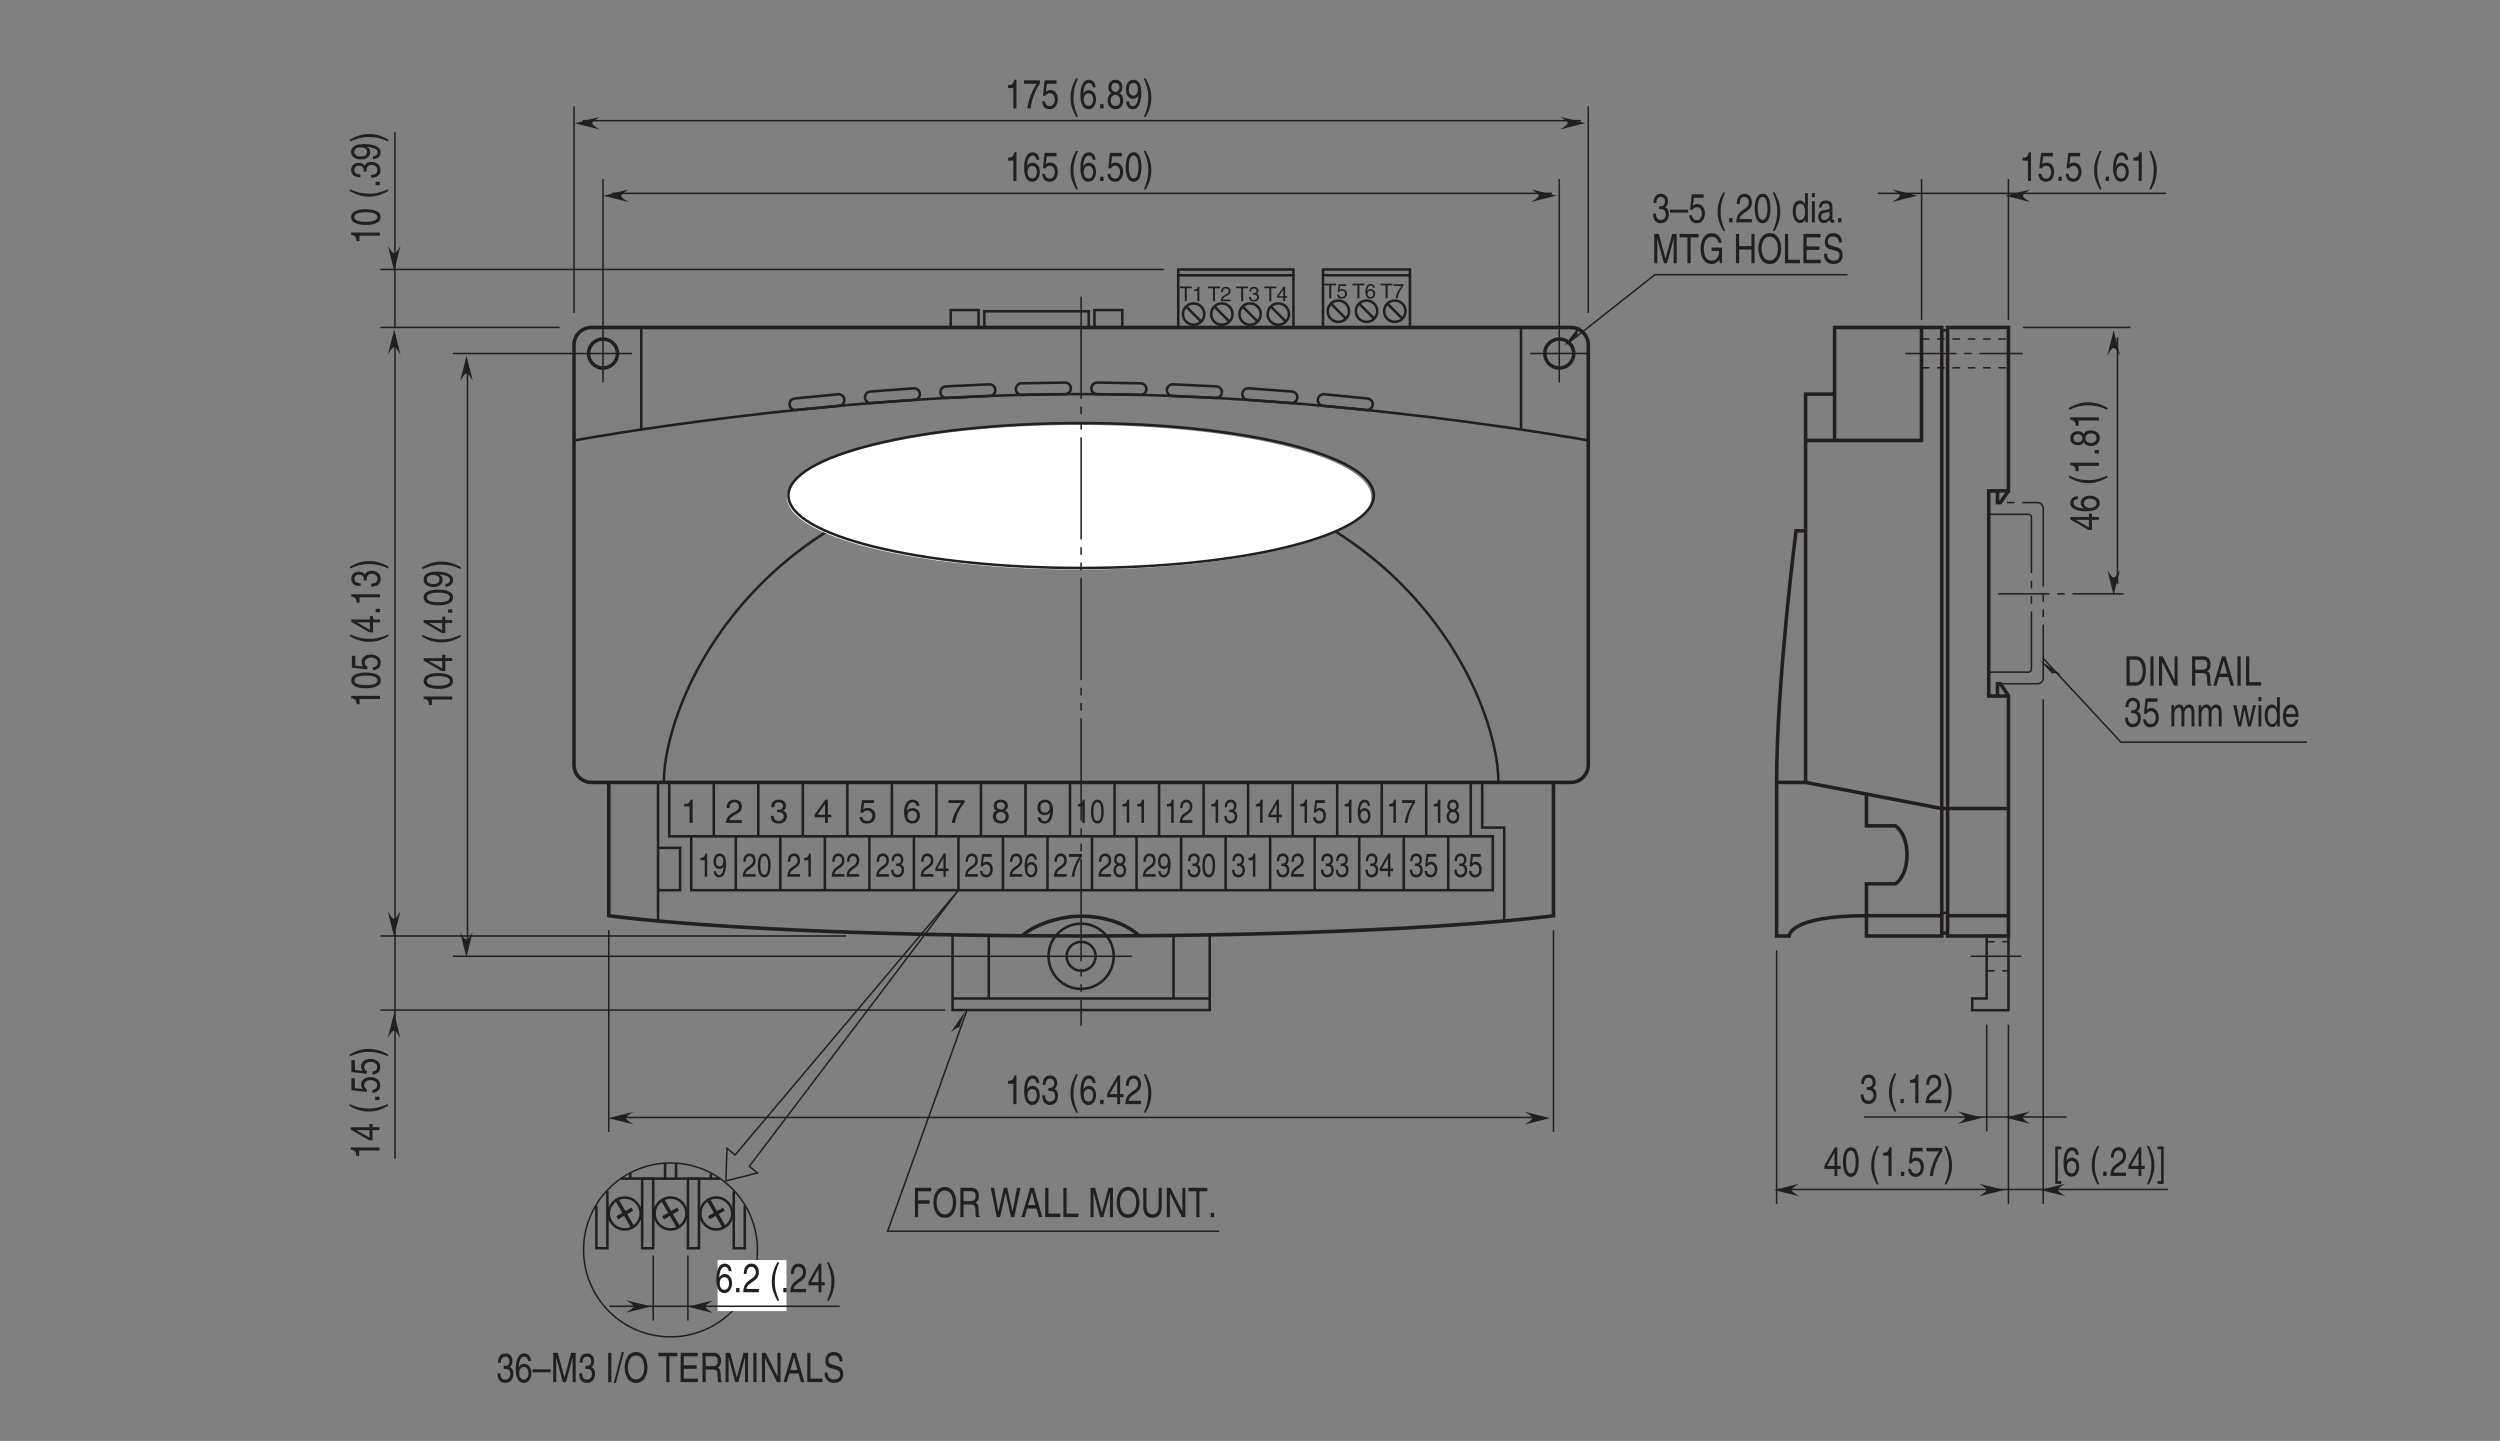 <?xml version="1.0" encoding="UTF-8"?>
<svg xmlns="http://www.w3.org/2000/svg" xmlns:xlink="http://www.w3.org/1999/xlink" width="489.1pt" height="281.91pt" viewBox="0 0 489.1 281.91" version="1.2">
<rect x="0" y="0" width="489.1" height="281.91" fill="#808080" stroke="none"/>
<defs>
<g>
<symbol overflow="visible" id="glyph0-0">
<path style="stroke:none;" d="M 0 0 L 3.234 0 L 3.234 -4.531 L 0 -4.531 Z M 1.625 -2.562 L 0.516 -4.219 L 2.719 -4.219 Z M 1.812 -2.266 L 2.922 -3.922 L 2.922 -0.609 Z M 0.516 -0.328 L 1.625 -1.984 L 2.719 -0.328 Z M 0.328 -3.922 L 1.422 -2.266 L 0.328 -0.609 Z M 0.328 -3.922 "/>
</symbol>
<symbol overflow="visible" id="glyph0-1">
<path style="stroke:none;" d="M 2.328 -4.562 L 1.875 -4.562 C 1.703 -3.812 1.391 -3.734 0.656 -3.688 L 0.656 -3.234 L 1.719 -3.234 L 1.719 0 L 2.328 0 Z M 2.328 -4.562 "/>
</symbol>
<symbol overflow="visible" id="glyph0-2">
<path style="stroke:none;" d="M 0.859 -2.922 C 0.875 -3.234 0.922 -4.047 1.781 -4.047 C 2.438 -4.047 2.672 -3.578 2.672 -3.219 C 2.672 -2.625 2.328 -2.438 1.844 -2.156 L 1.234 -1.812 C 0.625 -1.453 0.203 -0.953 0.172 0 L 3.281 0 L 3.281 -0.531 L 0.812 -0.531 C 0.844 -0.719 0.969 -1.062 1.594 -1.406 L 2.062 -1.672 C 2.75 -2.031 3.281 -2.375 3.281 -3.203 C 3.281 -4.047 2.656 -4.562 1.859 -4.562 C 1.375 -4.562 0.281 -4.406 0.281 -2.922 Z M 0.859 -2.922 "/>
</symbol>
<symbol overflow="visible" id="glyph0-3">
<path style="stroke:none;" d="M 1.453 -2.094 C 1.531 -2.094 1.625 -2.109 1.719 -2.109 C 2.094 -2.109 2.781 -2.031 2.781 -1.266 C 2.781 -0.75 2.359 -0.391 1.781 -0.391 C 0.938 -0.391 0.828 -0.969 0.812 -1.391 L 0.219 -1.391 C 0.266 -0.875 0.391 -0.344 0.906 -0.078 C 1.125 0.031 1.406 0.125 1.75 0.125 C 2.906 0.125 3.391 -0.594 3.391 -1.344 C 3.391 -1.953 3.062 -2.266 2.625 -2.406 L 2.625 -2.422 C 2.875 -2.5 3.203 -2.781 3.203 -3.359 C 3.203 -4.047 2.688 -4.562 1.797 -4.562 C 0.609 -4.562 0.328 -3.734 0.328 -3.062 L 0.891 -3.062 C 0.922 -3.391 0.969 -4.047 1.781 -4.047 C 2.453 -4.047 2.625 -3.594 2.625 -3.328 C 2.625 -2.75 2.188 -2.578 1.75 -2.578 C 1.656 -2.578 1.547 -2.594 1.453 -2.594 Z M 1.453 -2.094 "/>
</symbol>
<symbol overflow="visible" id="glyph0-4">
<path style="stroke:none;" d="M 3.391 -1.109 L 3.391 -1.609 L 2.719 -1.609 L 2.719 -4.562 L 2.25 -4.562 L 0.156 -1.672 L 0.156 -1.109 L 2.156 -1.109 L 2.156 0 L 2.719 0 L 2.719 -1.109 Z M 2.141 -3.672 L 2.156 -3.672 L 2.156 -1.609 L 0.688 -1.609 Z M 2.141 -3.672 "/>
</symbol>
<symbol overflow="visible" id="glyph0-5">
<path style="stroke:none;" d="M 1.141 -3.906 L 3.078 -3.906 L 3.078 -4.469 L 0.719 -4.469 L 0.375 -2.016 L 0.875 -1.984 C 1.078 -2.266 1.375 -2.422 1.719 -2.422 C 2.281 -2.422 2.719 -2.062 2.719 -1.406 C 2.719 -0.844 2.359 -0.375 1.766 -0.375 C 1.25 -0.375 0.859 -0.609 0.797 -1.141 L 0.203 -1.141 C 0.312 -0.109 1.078 0.125 1.672 0.125 C 3.109 0.125 3.328 -0.969 3.328 -1.484 C 3.328 -2.422 2.578 -2.938 1.828 -2.938 C 1.422 -2.938 1.141 -2.797 0.953 -2.656 Z M 1.141 -3.906 "/>
</symbol>
<symbol overflow="visible" id="glyph0-6">
<path style="stroke:none;" d="M 3.266 -3.344 C 3.203 -4.266 2.453 -4.562 1.938 -4.562 C 0.578 -4.562 0.25 -3.125 0.25 -2.125 C 0.25 -1.531 0.328 -0.969 0.594 -0.531 C 0.922 -0.031 1.422 0.125 1.766 0.125 C 2.406 0.125 2.688 -0.047 2.922 -0.312 C 3.234 -0.656 3.359 -0.984 3.359 -1.453 C 3.359 -2.547 2.484 -2.906 1.938 -2.906 C 1.312 -2.906 0.984 -2.594 0.844 -2.344 L 0.844 -2.359 C 0.844 -2.844 1.031 -4.047 1.922 -4.047 C 2.406 -4.047 2.625 -3.75 2.703 -3.344 Z M 0.922 -1.406 C 0.922 -1.938 1.219 -2.391 1.844 -2.391 C 2.562 -2.391 2.766 -1.828 2.766 -1.438 C 2.766 -0.812 2.422 -0.391 1.875 -0.391 C 1.203 -0.391 0.922 -0.922 0.922 -1.406 Z M 0.922 -1.406 "/>
</symbol>
<symbol overflow="visible" id="glyph0-7">
<path style="stroke:none;" d="M 0.234 -3.906 L 2.75 -3.906 C 1.875 -2.891 1.047 -1.25 0.891 0 L 1.516 0 C 1.844 -2.031 2.938 -3.484 3.391 -3.969 L 3.391 -4.469 L 0.234 -4.469 Z M 0.234 -3.906 "/>
</symbol>
<symbol overflow="visible" id="glyph0-8">
<path style="stroke:none;" d="M 3.188 -3.391 C 3.188 -3.922 2.797 -4.562 1.781 -4.562 C 0.688 -4.562 0.406 -3.781 0.406 -3.312 C 0.406 -2.875 0.625 -2.562 1.016 -2.422 C 0.531 -2.219 0.25 -1.875 0.25 -1.312 C 0.25 -1.094 0.25 -0.594 0.719 -0.234 C 1.078 0.062 1.562 0.125 1.812 0.125 C 2.891 0.125 3.359 -0.578 3.359 -1.312 C 3.359 -1.656 3.219 -2.172 2.609 -2.422 C 2.812 -2.531 3.188 -2.734 3.188 -3.391 Z M 1.797 -2.141 C 2.312 -2.141 2.75 -1.875 2.75 -1.25 C 2.75 -0.531 2.25 -0.391 1.828 -0.391 C 1.031 -0.391 0.859 -0.938 0.859 -1.297 C 0.859 -1.719 1.156 -2.141 1.797 -2.141 Z M 1.797 -2.625 C 1.375 -2.625 0.984 -2.906 0.984 -3.328 C 0.984 -3.625 1.141 -4.047 1.75 -4.047 C 2.422 -4.047 2.594 -3.641 2.594 -3.359 C 2.594 -2.953 2.281 -2.625 1.797 -2.625 Z M 1.797 -2.625 "/>
</symbol>
<symbol overflow="visible" id="glyph0-9">
<path style="stroke:none;" d="M 1.703 -1.531 C 2.125 -1.531 2.578 -1.719 2.75 -2.062 L 2.766 -2.062 C 2.625 -0.875 2.281 -0.344 1.672 -0.344 C 1.203 -0.344 0.922 -0.641 0.891 -1.094 L 0.328 -1.094 C 0.328 -0.656 0.609 0.125 1.672 0.125 C 3.25 0.125 3.328 -1.953 3.328 -2.438 C 3.328 -3.188 3.188 -4.562 1.734 -4.562 C 0.781 -4.562 0.266 -3.828 0.266 -3 C 0.266 -2.094 0.859 -1.531 1.703 -1.531 Z M 1.797 -2.031 C 1.406 -2.031 0.859 -2.141 0.859 -3.016 C 0.859 -3.625 1.219 -4.047 1.75 -4.047 C 2.406 -4.047 2.672 -3.594 2.672 -3.078 C 2.672 -2.172 2.094 -2.031 1.797 -2.031 Z M 1.797 -2.031 "/>
</symbol>
<symbol overflow="visible" id="glyph1-0">
<path style="stroke:none;" d="M 0 0 L 2.594 0 L 2.594 -4.531 L 0 -4.531 Z M 1.297 -2.562 L 0.422 -4.219 L 2.172 -4.219 Z M 1.453 -2.266 L 2.328 -3.922 L 2.328 -0.609 Z M 0.422 -0.328 L 1.297 -1.984 L 2.172 -0.328 Z M 0.266 -3.922 L 1.141 -2.266 L 0.266 -0.609 Z M 0.266 -3.922 "/>
</symbol>
<symbol overflow="visible" id="glyph1-1">
<path style="stroke:none;" d="M 1.859 -4.562 L 1.5 -4.562 C 1.359 -3.812 1.109 -3.734 0.531 -3.688 L 0.531 -3.234 L 1.375 -3.234 L 1.375 0 L 1.859 0 Z M 1.859 -4.562 "/>
</symbol>
<symbol overflow="visible" id="glyph1-2">
<path style="stroke:none;" d="M 2.203 -2.219 C 2.203 -1.078 1.969 -0.391 1.438 -0.391 C 0.922 -0.391 0.672 -1.078 0.672 -2.219 C 0.672 -3.359 0.922 -4.047 1.438 -4.047 C 1.969 -4.047 2.203 -3.359 2.203 -2.219 Z M 2.688 -2.219 C 2.688 -3.172 2.484 -4.562 1.438 -4.562 C 0.391 -4.562 0.188 -3.172 0.188 -2.219 C 0.188 -1.266 0.391 0.125 1.438 0.125 C 2.484 0.125 2.688 -1.266 2.688 -2.219 Z M 2.688 -2.219 "/>
</symbol>
<symbol overflow="visible" id="glyph1-3">
<path style="stroke:none;" d="M 0.688 -2.922 C 0.703 -3.234 0.734 -4.047 1.422 -4.047 C 1.953 -4.047 2.141 -3.578 2.141 -3.219 C 2.141 -2.625 1.859 -2.438 1.469 -2.156 L 0.984 -1.812 C 0.5 -1.453 0.156 -0.953 0.141 0 L 2.625 0 L 2.625 -0.531 L 0.656 -0.531 C 0.672 -0.719 0.781 -1.062 1.281 -1.406 L 1.656 -1.672 C 2.203 -2.031 2.625 -2.375 2.625 -3.203 C 2.625 -4.047 2.125 -4.562 1.484 -4.562 C 1.094 -4.562 0.234 -4.406 0.234 -2.922 Z M 0.688 -2.922 "/>
</symbol>
<symbol overflow="visible" id="glyph1-4">
<path style="stroke:none;" d="M 1.156 -2.094 C 1.234 -2.094 1.297 -2.109 1.375 -2.109 C 1.688 -2.109 2.219 -2.031 2.219 -1.266 C 2.219 -0.75 1.891 -0.391 1.422 -0.391 C 0.75 -0.391 0.656 -0.969 0.656 -1.391 L 0.172 -1.391 C 0.203 -0.875 0.312 -0.344 0.719 -0.078 C 0.891 0.031 1.125 0.125 1.391 0.125 C 2.328 0.125 2.703 -0.594 2.703 -1.344 C 2.703 -1.953 2.453 -2.266 2.094 -2.406 L 2.094 -2.422 C 2.297 -2.5 2.562 -2.781 2.562 -3.359 C 2.562 -4.047 2.141 -4.562 1.438 -4.562 C 0.484 -4.562 0.266 -3.734 0.266 -3.062 L 0.703 -3.062 C 0.734 -3.391 0.766 -4.047 1.422 -4.047 C 1.969 -4.047 2.094 -3.594 2.094 -3.328 C 2.094 -2.75 1.75 -2.578 1.406 -2.578 C 1.328 -2.578 1.234 -2.594 1.156 -2.594 Z M 1.156 -2.094 "/>
</symbol>
<symbol overflow="visible" id="glyph1-5">
<path style="stroke:none;" d="M 2.719 -1.109 L 2.719 -1.609 L 2.172 -1.609 L 2.172 -4.562 L 1.797 -4.562 L 0.125 -1.672 L 0.125 -1.109 L 1.719 -1.109 L 1.719 0 L 2.172 0 L 2.172 -1.109 Z M 1.719 -3.672 L 1.719 -1.609 L 0.547 -1.609 Z M 1.719 -3.672 "/>
</symbol>
<symbol overflow="visible" id="glyph1-6">
<path style="stroke:none;" d="M 0.922 -3.906 L 2.469 -3.906 L 2.469 -4.469 L 0.578 -4.469 L 0.297 -2.016 L 0.688 -1.984 C 0.859 -2.266 1.109 -2.422 1.375 -2.422 C 1.828 -2.422 2.172 -2.062 2.172 -1.406 C 2.172 -0.844 1.891 -0.375 1.406 -0.375 C 1 -0.375 0.688 -0.609 0.641 -1.141 L 0.172 -1.141 C 0.25 -0.109 0.859 0.125 1.344 0.125 C 2.484 0.125 2.672 -0.969 2.672 -1.484 C 2.672 -2.422 2.062 -2.938 1.469 -2.938 C 1.141 -2.938 0.922 -2.797 0.766 -2.656 Z M 0.922 -3.906 "/>
</symbol>
<symbol overflow="visible" id="glyph1-7">
<path style="stroke:none;" d="M 2.609 -3.344 C 2.562 -4.266 1.969 -4.562 1.547 -4.562 C 0.453 -4.562 0.203 -3.125 0.203 -2.125 C 0.203 -1.531 0.266 -0.969 0.484 -0.531 C 0.734 -0.031 1.141 0.125 1.422 0.125 C 1.938 0.125 2.141 -0.047 2.344 -0.312 C 2.594 -0.656 2.688 -0.984 2.688 -1.453 C 2.688 -2.547 1.984 -2.906 1.547 -2.906 C 1.047 -2.906 0.797 -2.594 0.672 -2.344 L 0.672 -2.359 C 0.672 -2.844 0.812 -4.047 1.531 -4.047 C 1.938 -4.047 2.109 -3.75 2.156 -3.344 Z M 0.734 -1.406 C 0.734 -1.938 0.969 -2.391 1.484 -2.391 C 2.047 -2.391 2.219 -1.828 2.219 -1.438 C 2.219 -0.812 1.938 -0.391 1.5 -0.391 C 0.969 -0.391 0.734 -0.922 0.734 -1.406 Z M 0.734 -1.406 "/>
</symbol>
<symbol overflow="visible" id="glyph1-8">
<path style="stroke:none;" d="M 0.188 -3.906 L 2.203 -3.906 C 1.5 -2.891 0.828 -1.25 0.703 0 L 1.219 0 C 1.484 -2.031 2.344 -3.484 2.719 -3.969 L 2.719 -4.469 L 0.188 -4.469 Z M 0.188 -3.906 "/>
</symbol>
<symbol overflow="visible" id="glyph1-9">
<path style="stroke:none;" d="M 2.547 -3.391 C 2.547 -3.922 2.234 -4.562 1.422 -4.562 C 0.562 -4.562 0.328 -3.781 0.328 -3.312 C 0.328 -2.875 0.5 -2.562 0.812 -2.422 C 0.438 -2.219 0.203 -1.875 0.203 -1.312 C 0.203 -1.094 0.203 -0.594 0.578 -0.234 C 0.859 0.062 1.25 0.125 1.453 0.125 C 2.312 0.125 2.688 -0.578 2.688 -1.312 C 2.688 -1.656 2.578 -2.172 2.078 -2.422 C 2.25 -2.531 2.547 -2.734 2.547 -3.391 Z M 1.438 -2.141 C 1.859 -2.141 2.188 -1.875 2.188 -1.25 C 2.188 -0.531 1.797 -0.391 1.469 -0.391 C 0.828 -0.391 0.688 -0.938 0.688 -1.297 C 0.688 -1.719 0.922 -2.141 1.438 -2.141 Z M 1.438 -2.625 C 1.094 -2.625 0.797 -2.906 0.797 -3.328 C 0.797 -3.625 0.906 -4.047 1.406 -4.047 C 1.938 -4.047 2.078 -3.641 2.078 -3.359 C 2.078 -2.953 1.828 -2.625 1.438 -2.625 Z M 1.438 -2.625 "/>
</symbol>
<symbol overflow="visible" id="glyph1-10">
<path style="stroke:none;" d="M 1.359 -1.531 C 1.703 -1.531 2.062 -1.719 2.203 -2.062 C 2.094 -0.875 1.828 -0.344 1.328 -0.344 C 0.953 -0.344 0.734 -0.641 0.719 -1.094 L 0.266 -1.094 C 0.266 -0.656 0.484 0.125 1.344 0.125 C 2.594 0.125 2.672 -1.953 2.672 -2.438 C 2.672 -3.188 2.547 -4.562 1.391 -4.562 C 0.625 -4.562 0.219 -3.828 0.219 -3 C 0.219 -2.094 0.688 -1.531 1.359 -1.531 Z M 1.438 -2.031 C 1.125 -2.031 0.688 -2.141 0.688 -3.016 C 0.688 -3.625 0.969 -4.047 1.391 -4.047 C 1.922 -4.047 2.125 -3.594 2.125 -3.078 C 2.125 -2.172 1.672 -2.031 1.438 -2.031 Z M 1.438 -2.031 "/>
</symbol>
<symbol overflow="visible" id="glyph2-0">
<path style="stroke:none;" d="M 0 0 L 2 0 L 2 -2.797 L 0 -2.797 Z M 1 -1.578 L 0.312 -2.594 L 1.688 -2.594 Z M 1.125 -1.406 L 1.797 -2.422 L 1.797 -0.375 Z M 0.312 -0.203 L 1 -1.219 L 1.688 -0.203 Z M 0.203 -2.422 L 0.875 -1.406 L 0.203 -0.375 Z M 0.203 -2.422 "/>
</symbol>
<symbol overflow="visible" id="glyph2-1">
<path style="stroke:none;" d="M 0.062 -2.531 L 1.031 -2.531 L 1.031 0 L 1.422 0 L 1.422 -2.531 L 2.391 -2.531 L 2.391 -2.875 L 0.062 -2.875 Z M 0.062 -2.531 "/>
</symbol>
<symbol overflow="visible" id="glyph2-2">
<path style="stroke:none;" d="M 1.438 -2.812 L 1.156 -2.812 C 1.047 -2.359 0.859 -2.312 0.406 -2.281 L 0.406 -2 L 1.062 -2 L 1.062 0 L 1.438 0 Z M 1.438 -2.812 "/>
</symbol>
<symbol overflow="visible" id="glyph2-3">
<path style="stroke:none;" d="M 0.531 -1.797 C 0.547 -2 0.562 -2.5 1.094 -2.5 C 1.516 -2.5 1.656 -2.219 1.656 -1.984 C 1.656 -1.625 1.438 -1.5 1.141 -1.328 L 0.766 -1.109 C 0.391 -0.891 0.125 -0.578 0.109 0 L 2.031 0 L 2.031 -0.328 L 0.5 -0.328 C 0.516 -0.438 0.594 -0.656 0.984 -0.875 L 1.281 -1.031 C 1.703 -1.25 2.031 -1.469 2.031 -1.969 C 2.031 -2.5 1.641 -2.812 1.141 -2.812 C 0.844 -2.812 0.172 -2.719 0.172 -1.797 Z M 0.531 -1.797 "/>
</symbol>
<symbol overflow="visible" id="glyph2-4">
<path style="stroke:none;" d="M 0.891 -1.297 C 0.953 -1.297 1 -1.297 1.062 -1.297 C 1.297 -1.297 1.719 -1.25 1.719 -0.781 C 1.719 -0.453 1.453 -0.234 1.094 -0.234 C 0.578 -0.234 0.516 -0.594 0.5 -0.859 L 0.141 -0.859 C 0.156 -0.531 0.25 -0.219 0.562 -0.047 C 0.688 0.031 0.875 0.078 1.078 0.078 C 1.797 0.078 2.094 -0.375 2.094 -0.828 C 2.094 -1.203 1.891 -1.391 1.625 -1.484 C 1.766 -1.547 1.984 -1.719 1.984 -2.078 C 1.984 -2.5 1.656 -2.812 1.109 -2.812 C 0.375 -2.812 0.203 -2.297 0.203 -1.891 L 0.547 -1.891 C 0.562 -2.094 0.594 -2.5 1.094 -2.5 C 1.516 -2.5 1.609 -2.219 1.609 -2.047 C 1.609 -1.703 1.359 -1.594 1.078 -1.594 C 1.016 -1.594 0.953 -1.594 0.891 -1.594 Z M 0.891 -1.297 "/>
</symbol>
<symbol overflow="visible" id="glyph2-5">
<path style="stroke:none;" d="M 2.094 -0.688 L 2.094 -0.984 L 1.688 -0.984 L 1.688 -2.812 L 1.391 -2.812 L 0.094 -1.031 L 0.094 -0.688 L 1.328 -0.688 L 1.328 0 L 1.688 0 L 1.688 -0.688 Z M 1.312 -2.266 L 1.328 -2.266 L 1.328 -0.984 L 0.422 -0.984 Z M 1.312 -2.266 "/>
</symbol>
<symbol overflow="visible" id="glyph2-6">
<path style="stroke:none;" d="M 0.703 -2.406 L 1.906 -2.406 L 1.906 -2.75 L 0.438 -2.75 L 0.234 -1.25 L 0.531 -1.234 C 0.672 -1.406 0.859 -1.5 1.062 -1.5 C 1.406 -1.5 1.688 -1.281 1.688 -0.875 C 1.688 -0.516 1.453 -0.234 1.094 -0.234 C 0.766 -0.234 0.531 -0.375 0.484 -0.703 L 0.125 -0.703 C 0.203 -0.078 0.672 0.078 1.031 0.078 C 1.922 0.078 2.062 -0.594 2.062 -0.906 C 2.062 -1.484 1.594 -1.812 1.125 -1.812 C 0.875 -1.812 0.703 -1.734 0.594 -1.641 Z M 0.703 -2.406 "/>
</symbol>
<symbol overflow="visible" id="glyph2-7">
<path style="stroke:none;" d="M 2.016 -2.062 C 1.969 -2.641 1.516 -2.812 1.188 -2.812 C 0.359 -2.812 0.156 -1.922 0.156 -1.312 C 0.156 -0.938 0.203 -0.594 0.375 -0.328 C 0.562 -0.016 0.875 0.078 1.094 0.078 C 1.484 0.078 1.656 -0.031 1.797 -0.203 C 2 -0.406 2.078 -0.609 2.078 -0.906 C 2.078 -1.578 1.531 -1.797 1.188 -1.797 C 0.812 -1.797 0.609 -1.594 0.531 -1.453 L 0.516 -1.453 C 0.516 -1.75 0.625 -2.5 1.188 -2.5 C 1.484 -2.5 1.625 -2.312 1.672 -2.062 Z M 0.562 -0.859 C 0.562 -1.203 0.75 -1.469 1.141 -1.469 C 1.578 -1.469 1.703 -1.125 1.703 -0.891 C 1.703 -0.5 1.484 -0.234 1.156 -0.234 C 0.75 -0.234 0.562 -0.562 0.562 -0.859 Z M 0.562 -0.859 "/>
</symbol>
<symbol overflow="visible" id="glyph2-8">
<path style="stroke:none;" d="M 0.141 -2.406 L 1.703 -2.406 C 1.156 -1.781 0.641 -0.766 0.547 0 L 0.938 0 C 1.141 -1.25 1.812 -2.156 2.094 -2.438 L 2.094 -2.75 L 0.141 -2.75 Z M 0.141 -2.406 "/>
</symbol>
<symbol overflow="visible" id="glyph3-0">
<path style="stroke:none;" d="M 0 0 L 0 -3.188 L -5.594 -3.188 L -5.594 0 Z M -3.156 -1.594 L -5.188 -0.516 L -5.188 -2.688 Z M -2.797 -1.797 L -4.828 -2.875 L -0.766 -2.875 Z M -0.406 -0.516 L -2.438 -1.594 L -0.406 -2.688 Z M -4.828 -0.312 L -2.797 -1.406 L -0.766 -0.312 Z M -4.828 -0.312 "/>
</symbol>
<symbol overflow="visible" id="glyph3-1">
<path style="stroke:none;" d="M -5.609 -2.297 L -5.609 -1.859 C -4.688 -1.672 -4.609 -1.375 -4.547 -0.641 L -3.984 -0.641 L -3.984 -1.688 L 0 -1.688 L 0 -2.297 Z M -5.609 -2.297 "/>
</symbol>
<symbol overflow="visible" id="glyph3-2">
<path style="stroke:none;" d="M -2.734 -2.719 C -1.328 -2.719 -0.484 -2.422 -0.484 -1.781 C -0.484 -1.125 -1.328 -0.844 -2.734 -0.844 C -4.141 -0.844 -4.984 -1.125 -4.984 -1.781 C -4.984 -2.422 -4.141 -2.719 -2.734 -2.719 Z M -2.734 -3.312 C -3.891 -3.312 -5.609 -3.062 -5.609 -1.781 C -5.609 -0.484 -3.891 -0.234 -2.734 -0.234 C -1.562 -0.234 0.156 -0.484 0.156 -1.781 C 0.156 -3.062 -1.562 -3.312 -2.734 -3.312 Z M -2.734 -3.312 "/>
</symbol>
<symbol overflow="visible" id="glyph3-3">
<path style="stroke:none;" d="M -1.359 -3.344 L -1.969 -3.344 L -1.969 -2.688 L -5.609 -2.688 L -5.609 -2.219 L -2.047 -0.156 L -1.359 -0.156 L -1.359 -2.125 L 0 -2.125 L 0 -2.688 L -1.359 -2.688 Z M -4.516 -2.109 L -4.516 -2.125 L -1.969 -2.125 L -1.969 -0.672 Z M -4.516 -2.109 "/>
</symbol>
<symbol overflow="visible" id="glyph3-4">
<path style="stroke:none;" d=""/>
</symbol>
<symbol overflow="visible" id="glyph3-5">
<path style="stroke:none;" d="M -5.859 -1.516 C -4.625 -0.828 -3.484 -0.438 -2.078 -0.438 C -0.594 -0.438 0.406 -0.875 1.656 -1.531 L 1.656 -1.906 C 0.406 -1.406 -0.578 -1.031 -1.891 -1.031 C -3.812 -1.031 -4.578 -1.359 -5.859 -1.906 Z M -5.859 -1.516 "/>
</symbol>
<symbol overflow="visible" id="glyph3-6">
<path style="stroke:none;" d="M -0.844 -1.219 L -0.844 -0.562 L 0 -0.562 L 0 -1.219 Z M -0.844 -1.219 "/>
</symbol>
<symbol overflow="visible" id="glyph3-7">
<path style="stroke:none;" d="M -1.875 -1.688 C -1.875 -2.094 -2.109 -2.547 -2.547 -2.703 L -2.531 -2.719 C -1.078 -2.578 -0.438 -2.25 -0.438 -1.641 C -0.438 -1.188 -0.781 -0.906 -1.344 -0.875 L -1.344 -0.312 C -0.812 -0.312 0.156 -0.594 0.156 -1.656 C 0.156 -3.203 -2.406 -3.281 -3.016 -3.281 C -3.922 -3.281 -5.609 -3.141 -5.609 -1.719 C -5.609 -0.766 -4.703 -0.266 -3.688 -0.266 C -2.578 -0.266 -1.875 -0.844 -1.875 -1.688 Z M -2.5 -1.766 C -2.5 -1.391 -2.641 -0.844 -3.719 -0.844 C -4.469 -0.844 -4.984 -1.188 -4.984 -1.719 C -4.984 -2.359 -4.422 -2.625 -3.781 -2.625 C -2.672 -2.625 -2.5 -2.062 -2.5 -1.766 Z M -2.5 -1.766 "/>
</symbol>
<symbol overflow="visible" id="glyph3-8">
<path style="stroke:none;" d="M 1.656 -0.609 C 0.422 -1.297 -0.703 -1.688 -2.109 -1.688 C -3.609 -1.688 -4.609 -1.266 -5.859 -0.594 L -5.859 -0.219 C -4.594 -0.734 -3.625 -1.094 -2.312 -1.094 C -0.391 -1.094 0.375 -0.766 1.656 -0.219 Z M 1.656 -0.609 "/>
</symbol>
<symbol overflow="visible" id="glyph3-9">
<path style="stroke:none;" d="M -2.594 -1.438 C -2.594 -1.516 -2.594 -1.609 -2.594 -1.688 C -2.594 -2.078 -2.5 -2.734 -1.562 -2.734 C -0.922 -2.734 -0.484 -2.328 -0.484 -1.75 C -0.484 -0.922 -1.188 -0.812 -1.719 -0.797 L -1.719 -0.219 C -1.062 -0.25 -0.422 -0.391 -0.094 -0.891 C 0.047 -1.109 0.156 -1.391 0.156 -1.719 C 0.156 -2.859 -0.734 -3.328 -1.656 -3.328 C -2.406 -3.328 -2.781 -3.016 -2.969 -2.594 L -2.984 -2.594 C -3.078 -2.828 -3.422 -3.156 -4.141 -3.156 C -4.984 -3.156 -5.609 -2.641 -5.609 -1.781 C -5.609 -0.594 -4.594 -0.328 -3.781 -0.328 L -3.781 -0.875 C -4.172 -0.906 -4.984 -0.953 -4.984 -1.75 C -4.984 -2.422 -4.438 -2.578 -4.094 -2.578 C -3.391 -2.578 -3.172 -2.156 -3.172 -1.719 C -3.172 -1.625 -3.188 -1.531 -3.188 -1.438 Z M -2.594 -1.438 "/>
</symbol>
<symbol overflow="visible" id="glyph3-10">
<path style="stroke:none;" d="M -4.812 -1.125 L -4.812 -3.031 L -5.5 -3.031 L -5.5 -0.703 L -2.484 -0.375 L -2.453 -0.859 C -2.797 -1.062 -2.984 -1.359 -2.984 -1.688 C -2.984 -2.25 -2.547 -2.688 -1.734 -2.688 C -1.031 -2.688 -0.453 -2.312 -0.453 -1.734 C -0.453 -1.234 -0.75 -0.844 -1.391 -0.781 L -1.391 -0.203 C -0.141 -0.312 0.156 -1.062 0.156 -1.656 C 0.156 -3.062 -1.203 -3.281 -1.828 -3.281 C -2.984 -3.281 -3.609 -2.531 -3.609 -1.812 C -3.609 -1.406 -3.453 -1.125 -3.266 -0.938 Z M -4.812 -1.125 "/>
</symbol>
<symbol overflow="visible" id="glyph3-11">
<path style="stroke:none;" d="M -4.125 -3.219 C -5.266 -3.156 -5.609 -2.422 -5.609 -1.906 C -5.609 -0.562 -3.844 -0.25 -2.609 -0.25 C -1.875 -0.25 -1.188 -0.312 -0.656 -0.594 C -0.047 -0.906 0.156 -1.406 0.156 -1.75 C 0.156 -2.375 -0.062 -2.641 -0.391 -2.875 C -0.812 -3.188 -1.219 -3.312 -1.797 -3.312 C -3.141 -3.312 -3.578 -2.453 -3.578 -1.906 C -3.578 -1.297 -3.188 -0.984 -2.891 -0.844 L -2.906 -0.828 C -3.5 -0.828 -4.984 -1.016 -4.984 -1.891 C -4.984 -2.375 -4.609 -2.594 -4.125 -2.672 Z M -1.719 -0.906 C -2.391 -0.906 -2.953 -1.203 -2.953 -1.828 C -2.953 -2.516 -2.266 -2.734 -1.766 -2.734 C -1 -2.734 -0.484 -2.391 -0.484 -1.844 C -0.484 -1.188 -1.125 -0.906 -1.719 -0.906 Z M -1.719 -0.906 "/>
</symbol>
<symbol overflow="visible" id="glyph3-12">
<path style="stroke:none;" d="M -4.172 -3.141 C -4.828 -3.141 -5.609 -2.75 -5.609 -1.75 C -5.609 -0.688 -4.656 -0.391 -4.078 -0.391 C -3.547 -0.391 -3.156 -0.625 -2.984 -1 C -2.734 -0.531 -2.297 -0.25 -1.609 -0.25 C -1.344 -0.25 -0.734 -0.25 -0.281 -0.703 C 0.078 -1.062 0.156 -1.531 0.156 -1.781 C 0.156 -2.844 -0.719 -3.297 -1.625 -3.297 C -2.047 -3.297 -2.672 -3.172 -2.984 -2.562 C -3.109 -2.766 -3.359 -3.141 -4.172 -3.141 Z M -2.641 -1.766 C -2.641 -2.281 -2.297 -2.703 -1.547 -2.703 C -0.656 -2.703 -0.484 -2.219 -0.484 -1.797 C -0.484 -1.016 -1.156 -0.844 -1.594 -0.844 C -2.109 -0.844 -2.641 -1.141 -2.641 -1.766 Z M -3.234 -1.766 C -3.234 -1.359 -3.562 -0.984 -4.109 -0.984 C -4.469 -0.984 -4.984 -1.125 -4.984 -1.719 C -4.984 -2.391 -4.484 -2.562 -4.141 -2.562 C -3.641 -2.562 -3.234 -2.25 -3.234 -1.766 Z M -3.234 -1.766 "/>
</symbol>
<symbol overflow="visible" id="glyph4-0">
<path style="stroke:none;" d="M 0 0 L 3.188 0 L 3.188 -5.594 L 0 -5.594 Z M 1.594 -3.156 L 0.516 -5.188 L 2.688 -5.188 Z M 1.797 -2.797 L 2.875 -4.828 L 2.875 -0.766 Z M 0.516 -0.406 L 1.594 -2.438 L 2.688 -0.406 Z M 0.312 -4.828 L 1.406 -2.797 L 0.312 -0.766 Z M 0.312 -4.828 "/>
</symbol>
<symbol overflow="visible" id="glyph4-1">
<path style="stroke:none;" d="M 2.297 -5.609 L 1.859 -5.609 C 1.672 -4.688 1.375 -4.609 0.641 -4.547 L 0.641 -3.984 L 1.688 -3.984 L 1.688 0 L 2.297 0 Z M 2.297 -5.609 "/>
</symbol>
<symbol overflow="visible" id="glyph4-2">
<path style="stroke:none;" d="M 3.219 -4.125 C 3.156 -5.266 2.422 -5.609 1.906 -5.609 C 0.562 -5.609 0.25 -3.844 0.25 -2.609 C 0.25 -1.875 0.312 -1.188 0.594 -0.656 C 0.906 -0.047 1.406 0.156 1.75 0.156 C 2.375 0.156 2.641 -0.062 2.875 -0.391 C 3.188 -0.812 3.312 -1.219 3.312 -1.797 C 3.312 -3.141 2.453 -3.578 1.906 -3.578 C 1.297 -3.578 0.984 -3.188 0.844 -2.891 L 0.828 -2.906 C 0.828 -3.5 1.016 -4.984 1.891 -4.984 C 2.375 -4.984 2.594 -4.609 2.672 -4.125 Z M 0.906 -1.719 C 0.906 -2.391 1.203 -2.953 1.828 -2.953 C 2.516 -2.953 2.734 -2.266 2.734 -1.766 C 2.734 -1 2.391 -0.484 1.844 -0.484 C 1.188 -0.484 0.906 -1.125 0.906 -1.719 Z M 0.906 -1.719 "/>
</symbol>
<symbol overflow="visible" id="glyph4-3">
<path style="stroke:none;" d="M 1.438 -2.594 C 1.516 -2.594 1.609 -2.594 1.688 -2.594 C 2.078 -2.594 2.734 -2.5 2.734 -1.562 C 2.734 -0.922 2.328 -0.484 1.75 -0.484 C 0.922 -0.484 0.812 -1.188 0.797 -1.719 L 0.219 -1.719 C 0.25 -1.062 0.391 -0.422 0.891 -0.094 C 1.109 0.047 1.391 0.156 1.719 0.156 C 2.859 0.156 3.328 -0.734 3.328 -1.656 C 3.328 -2.406 3.016 -2.781 2.594 -2.969 L 2.594 -2.984 C 2.828 -3.078 3.156 -3.422 3.156 -4.141 C 3.156 -4.984 2.641 -5.609 1.781 -5.609 C 0.594 -5.609 0.328 -4.594 0.328 -3.781 L 0.875 -3.781 C 0.906 -4.172 0.953 -4.984 1.75 -4.984 C 2.422 -4.984 2.578 -4.438 2.578 -4.094 C 2.578 -3.391 2.156 -3.172 1.719 -3.172 C 1.625 -3.172 1.531 -3.188 1.438 -3.188 Z M 1.438 -2.594 "/>
</symbol>
<symbol overflow="visible" id="glyph4-4">
<path style="stroke:none;" d=""/>
</symbol>
<symbol overflow="visible" id="glyph4-5">
<path style="stroke:none;" d="M 1.516 -5.859 C 0.828 -4.625 0.438 -3.484 0.438 -2.078 C 0.438 -0.594 0.875 0.406 1.531 1.656 L 1.906 1.656 C 1.406 0.406 1.031 -0.578 1.031 -1.891 C 1.031 -3.812 1.359 -4.578 1.906 -5.859 Z M 1.516 -5.859 "/>
</symbol>
<symbol overflow="visible" id="glyph4-6">
<path style="stroke:none;" d="M 1.219 -0.844 L 0.562 -0.844 L 0.562 0 L 1.219 0 Z M 1.219 -0.844 "/>
</symbol>
<symbol overflow="visible" id="glyph4-7">
<path style="stroke:none;" d="M 3.344 -1.359 L 3.344 -1.969 L 2.688 -1.969 L 2.688 -5.609 L 2.219 -5.609 L 0.156 -2.047 L 0.156 -1.359 L 2.125 -1.359 L 2.125 0 L 2.688 0 L 2.688 -1.359 Z M 2.109 -4.516 L 2.125 -4.516 L 2.125 -1.969 L 0.672 -1.969 Z M 2.109 -4.516 "/>
</symbol>
<symbol overflow="visible" id="glyph4-8">
<path style="stroke:none;" d="M 0.844 -3.594 C 0.859 -4 0.906 -4.984 1.75 -4.984 C 2.406 -4.984 2.641 -4.422 2.641 -3.969 C 2.641 -3.234 2.297 -3 1.812 -2.656 L 1.219 -2.234 C 0.625 -1.781 0.203 -1.172 0.172 0 L 3.234 0 L 3.234 -0.656 L 0.797 -0.656 C 0.828 -0.875 0.953 -1.312 1.578 -1.734 L 2.031 -2.062 C 2.703 -2.5 3.234 -2.938 3.234 -3.938 C 3.234 -4.984 2.609 -5.609 1.828 -5.609 C 1.344 -5.609 0.281 -5.422 0.281 -3.594 Z M 0.844 -3.594 "/>
</symbol>
<symbol overflow="visible" id="glyph4-9">
<path style="stroke:none;" d="M 0.609 1.656 C 1.297 0.422 1.688 -0.703 1.688 -2.109 C 1.688 -3.609 1.266 -4.609 0.594 -5.859 L 0.219 -5.859 C 0.734 -4.594 1.094 -3.625 1.094 -2.312 C 1.094 -0.391 0.766 0.375 0.219 1.656 Z M 0.609 1.656 "/>
</symbol>
<symbol overflow="visible" id="glyph4-10">
<path style="stroke:none;" d="M 3.547 -2.5 L 0 -2.5 L 0 -1.922 L 3.547 -1.922 Z M 3.547 -2.5 "/>
</symbol>
<symbol overflow="visible" id="glyph4-11">
<path style="stroke:none;" d="M 4.859 0 L 4.859 -5.734 L 3.984 -5.734 L 2.672 -0.891 L 1.359 -5.734 L 0.469 -5.734 L 0.469 0 L 1.062 0 L 1.062 -3.391 C 1.062 -3.547 1.047 -4.281 1.047 -4.812 L 1.062 -4.812 L 2.359 0 L 2.969 0 L 4.266 -4.812 L 4.281 -4.812 C 4.281 -4.281 4.266 -3.547 4.266 -3.391 L 4.266 0 Z M 4.859 0 "/>
</symbol>
<symbol overflow="visible" id="glyph4-12">
<path style="stroke:none;" d="M 1.203 -5.734 L 0.578 -5.734 L 0.578 0 L 1.203 0 Z M 1.203 -5.734 "/>
</symbol>
<symbol overflow="visible" id="glyph4-13">
<path style="stroke:none;" d="M 1.891 -5.891 L 1.469 -5.891 L -0.109 0.156 L 0.312 0.156 Z M 1.891 -5.891 "/>
</symbol>
<symbol overflow="visible" id="glyph4-14">
<path style="stroke:none;" d="M 4.078 -2.859 C 4.078 -1.516 3.484 -0.531 2.484 -0.531 C 1.484 -0.531 0.891 -1.516 0.891 -2.859 C 0.891 -4.219 1.484 -5.203 2.484 -5.203 C 3.484 -5.203 4.078 -4.219 4.078 -2.859 Z M 4.719 -2.859 C 4.719 -4.109 4.203 -5.891 2.484 -5.891 C 0.766 -5.891 0.25 -4.109 0.25 -2.859 C 0.25 -1.625 0.766 0.156 2.484 0.156 C 4.203 0.156 4.719 -1.625 4.719 -2.859 Z M 4.719 -2.859 "/>
</symbol>
<symbol overflow="visible" id="glyph4-15">
<path style="stroke:none;" d="M 0.094 -5.047 L 1.641 -5.047 L 1.641 0 L 2.266 0 L 2.266 -5.047 L 3.812 -5.047 L 3.812 -5.734 L 0.094 -5.734 Z M 0.094 -5.047 "/>
</symbol>
<symbol overflow="visible" id="glyph4-16">
<path style="stroke:none;" d="M 3.938 -0.688 L 1.172 -0.688 L 1.172 -2.609 L 3.688 -2.609 L 3.688 -3.297 L 1.172 -3.297 L 1.172 -5.047 L 3.891 -5.047 L 3.891 -5.734 L 0.547 -5.734 L 0.547 0 L 3.938 0 Z M 3.938 -0.688 "/>
</symbol>
<symbol overflow="visible" id="glyph4-17">
<path style="stroke:none;" d="M 1.188 -2.453 L 2.688 -2.453 C 3.422 -2.453 3.5 -1.906 3.5 -1.438 C 3.5 -1.219 3.516 -0.344 3.609 0 L 4.375 0 L 4.375 -0.125 C 4.172 -0.266 4.141 -0.391 4.141 -0.703 L 4.109 -1.734 C 4.078 -2.531 3.812 -2.688 3.547 -2.812 C 3.844 -3.031 4.188 -3.344 4.188 -4.188 C 4.188 -5.406 3.438 -5.734 2.688 -5.734 L 0.562 -5.734 L 0.562 0 L 1.188 0 Z M 1.188 -5.062 L 2.734 -5.062 C 3.031 -5.062 3.547 -5 3.547 -4.109 C 3.547 -3.266 3.078 -3.125 2.625 -3.125 L 1.188 -3.125 Z M 1.188 -5.062 "/>
</symbol>
<symbol overflow="visible" id="glyph4-18">
<path style="stroke:none;" d="M 3.531 -1.109 L 3.516 -1.109 L 1.219 -5.734 L 0.484 -5.734 L 0.484 0 L 1.094 0 L 1.094 -4.625 L 3.438 0 L 4.125 0 L 4.125 -5.734 L 3.531 -5.734 Z M 3.531 -1.109 "/>
</symbol>
<symbol overflow="visible" id="glyph4-19">
<path style="stroke:none;" d="M 3.047 -1.672 L 3.5 0 L 4.172 0 L 2.516 -5.734 L 1.812 -5.734 L 0.094 0 L 0.734 0 L 1.203 -1.672 Z M 1.406 -2.359 L 2.141 -4.875 L 2.828 -2.359 Z M 1.406 -2.359 "/>
</symbol>
<symbol overflow="visible" id="glyph4-20">
<path style="stroke:none;" d="M 1.109 -5.734 L 0.484 -5.734 L 0.484 0 L 3.438 0 L 3.438 -0.688 L 1.109 -0.688 Z M 1.109 -5.734 "/>
</symbol>
<symbol overflow="visible" id="glyph4-21">
<path style="stroke:none;" d="M 3.828 -4.062 C 3.812 -4.688 3.656 -5.891 2.047 -5.891 C 0.938 -5.891 0.469 -5 0.469 -4.109 C 0.469 -3.109 1.141 -2.844 1.438 -2.766 L 2.391 -2.484 C 3.141 -2.266 3.359 -2.078 3.359 -1.484 C 3.359 -0.656 2.609 -0.516 2.156 -0.516 C 1.578 -0.516 0.891 -0.812 0.891 -1.859 L 0.312 -1.859 C 0.312 -1.312 0.391 -0.844 0.781 -0.406 C 0.984 -0.172 1.312 0.156 2.172 0.156 C 2.953 0.156 3.969 -0.219 3.969 -1.578 C 3.969 -2.484 3.516 -2.938 2.922 -3.109 L 1.609 -3.484 C 1.344 -3.562 1.062 -3.734 1.062 -4.219 C 1.062 -5.094 1.719 -5.219 2.109 -5.219 C 2.641 -5.219 3.219 -4.938 3.25 -4.062 Z M 3.828 -4.062 "/>
</symbol>
<symbol overflow="visible" id="glyph4-22">
<path style="stroke:none;" d="M 1.125 -4.812 L 3.031 -4.812 L 3.031 -5.5 L 0.703 -5.5 L 0.375 -2.484 L 0.859 -2.453 C 1.062 -2.797 1.359 -2.984 1.688 -2.984 C 2.25 -2.984 2.688 -2.547 2.688 -1.734 C 2.688 -1.031 2.312 -0.453 1.734 -0.453 C 1.234 -0.453 0.844 -0.75 0.781 -1.391 L 0.203 -1.391 C 0.312 -0.141 1.062 0.156 1.656 0.156 C 3.062 0.156 3.281 -1.203 3.281 -1.828 C 3.281 -2.984 2.531 -3.609 1.812 -3.609 C 1.406 -3.609 1.125 -3.453 0.938 -3.266 Z M 1.125 -4.812 "/>
</symbol>
<symbol overflow="visible" id="glyph4-23">
<path style="stroke:none;" d="M 2.719 -2.734 C 2.719 -1.328 2.422 -0.484 1.781 -0.484 C 1.125 -0.484 0.844 -1.328 0.844 -2.734 C 0.844 -4.141 1.125 -4.984 1.781 -4.984 C 2.422 -4.984 2.719 -4.141 2.719 -2.734 Z M 3.312 -2.734 C 3.312 -3.891 3.062 -5.609 1.781 -5.609 C 0.484 -5.609 0.234 -3.891 0.234 -2.734 C 0.234 -1.562 0.484 0.156 1.781 0.156 C 3.062 0.156 3.312 -1.562 3.312 -2.734 Z M 3.312 -2.734 "/>
</symbol>
<symbol overflow="visible" id="glyph4-24">
<path style="stroke:none;" d="M 0.234 -4.812 L 2.703 -4.812 C 1.844 -3.547 1.031 -1.547 0.875 0 L 1.5 0 C 1.828 -2.5 2.891 -4.297 3.344 -4.875 L 3.344 -5.5 L 0.234 -5.5 Z M 0.234 -4.812 "/>
</symbol>
<symbol overflow="visible" id="glyph4-25">
<path style="stroke:none;" d="M 3.141 -4.172 C 3.141 -4.828 2.75 -5.609 1.75 -5.609 C 0.688 -5.609 0.391 -4.656 0.391 -4.078 C 0.391 -3.547 0.625 -3.156 1 -2.984 C 0.531 -2.734 0.25 -2.297 0.25 -1.609 C 0.25 -1.344 0.25 -0.734 0.703 -0.281 C 1.062 0.078 1.531 0.156 1.781 0.156 C 2.844 0.156 3.297 -0.719 3.297 -1.625 C 3.297 -2.047 3.172 -2.672 2.562 -2.984 C 2.766 -3.109 3.141 -3.359 3.141 -4.172 Z M 1.766 -2.641 C 2.281 -2.641 2.703 -2.297 2.703 -1.547 C 2.703 -0.656 2.219 -0.484 1.797 -0.484 C 1.016 -0.484 0.844 -1.156 0.844 -1.594 C 0.844 -2.109 1.141 -2.641 1.766 -2.641 Z M 1.766 -3.234 C 1.359 -3.234 0.984 -3.562 0.984 -4.109 C 0.984 -4.469 1.125 -4.984 1.719 -4.984 C 2.391 -4.984 2.562 -4.484 2.562 -4.141 C 2.562 -3.641 2.25 -3.234 1.766 -3.234 Z M 1.766 -3.234 "/>
</symbol>
<symbol overflow="visible" id="glyph4-26">
<path style="stroke:none;" d="M 1.688 -1.875 C 2.094 -1.875 2.547 -2.109 2.703 -2.547 L 2.719 -2.531 C 2.578 -1.078 2.25 -0.438 1.641 -0.438 C 1.188 -0.438 0.906 -0.781 0.875 -1.344 L 0.312 -1.344 C 0.312 -0.812 0.594 0.156 1.656 0.156 C 3.203 0.156 3.281 -2.406 3.281 -3.016 C 3.281 -3.922 3.141 -5.609 1.719 -5.609 C 0.766 -5.609 0.266 -4.703 0.266 -3.688 C 0.266 -2.578 0.844 -1.875 1.688 -1.875 Z M 1.766 -2.5 C 1.391 -2.5 0.844 -2.641 0.844 -3.719 C 0.844 -4.469 1.188 -4.984 1.719 -4.984 C 2.359 -4.984 2.625 -4.422 2.625 -3.781 C 2.625 -2.672 2.062 -2.5 1.766 -2.5 Z M 1.766 -2.5 "/>
</symbol>
<symbol overflow="visible" id="glyph4-27">
<path style="stroke:none;" d="M 3.188 -5.734 L 2.625 -5.734 L 2.625 -3.641 L 2.609 -3.578 C 2.484 -3.828 2.219 -4.297 1.609 -4.297 C 0.734 -4.297 0.219 -3.391 0.219 -2.219 C 0.219 -1.219 0.562 0.125 1.688 0.125 C 2.016 0.125 2.406 -0.016 2.641 -0.578 L 2.656 -0.578 L 2.656 0 L 3.188 0 Z M 0.812 -2.094 C 0.812 -2.641 0.844 -3.672 1.719 -3.672 C 2.531 -3.672 2.625 -2.578 2.625 -1.891 C 2.625 -0.781 2.062 -0.484 1.703 -0.484 C 1.094 -0.484 0.812 -1.188 0.812 -2.094 Z M 0.812 -2.094 "/>
</symbol>
<symbol overflow="visible" id="glyph4-28">
<path style="stroke:none;" d="M 0.984 -4.172 L 0.422 -4.172 L 0.422 0 L 0.984 0 Z M 0.984 -4.938 L 0.984 -5.734 L 0.422 -5.734 L 0.422 -4.938 Z M 0.984 -4.938 "/>
</symbol>
<symbol overflow="visible" id="glyph4-29">
<path style="stroke:none;" d="M 0.906 -2.906 C 0.953 -3.219 1.047 -3.719 1.688 -3.719 C 2.219 -3.719 2.469 -3.469 2.469 -3.031 C 2.469 -2.625 2.312 -2.562 2.172 -2.531 L 1.25 -2.391 C 0.312 -2.25 0.234 -1.438 0.234 -1.078 C 0.234 -0.375 0.672 0.125 1.281 0.125 C 1.938 0.125 2.266 -0.266 2.484 -0.562 C 2.5 -0.234 2.578 0.078 3.078 0.078 C 3.203 0.078 3.297 0.031 3.391 0 L 3.391 -0.516 C 3.328 -0.5 3.25 -0.484 3.203 -0.484 C 3.094 -0.484 3.016 -0.547 3.016 -0.734 L 3.016 -3.125 C 3.016 -4.203 2.047 -4.297 1.781 -4.297 C 0.953 -4.297 0.422 -3.906 0.391 -2.906 Z M 2.453 -1.438 C 2.453 -0.891 1.938 -0.469 1.422 -0.469 C 1 -0.469 0.812 -0.734 0.812 -1.188 C 0.812 -1.719 1.25 -1.828 1.531 -1.875 C 2.219 -1.984 2.359 -2.047 2.453 -2.125 Z M 2.453 -1.438 "/>
</symbol>
<symbol overflow="visible" id="glyph4-30">
<path style="stroke:none;" d="M 2.484 -2.406 L 3.922 -2.406 C 3.922 -1.781 3.812 -1.281 3.406 -0.875 C 3.078 -0.547 2.703 -0.516 2.469 -0.516 C 1.25 -0.516 0.953 -1.703 0.953 -2.875 C 0.953 -4.375 1.625 -5.203 2.453 -5.203 C 2.953 -5.203 3.625 -4.984 3.828 -4 L 4.422 -4 C 4.281 -5.281 3.328 -5.891 2.484 -5.891 C 0.984 -5.891 0.312 -4.312 0.312 -2.922 C 0.312 -2.312 0.328 -1.328 1.031 -0.5 C 1.266 -0.203 1.656 0.156 2.438 0.156 C 3.062 0.156 3.641 -0.203 3.953 -0.75 L 4.094 0 L 4.5 0 L 4.5 -3.062 L 2.484 -3.062 Z M 2.484 -2.406 "/>
</symbol>
<symbol overflow="visible" id="glyph4-31">
<path style="stroke:none;" d="M 3.516 -3.359 L 1.109 -3.359 L 1.109 -5.734 L 0.484 -5.734 L 0.484 0 L 1.109 0 L 1.109 -2.672 L 3.516 -2.672 L 3.516 0 L 4.125 0 L 4.125 -5.734 L 3.516 -5.734 Z M 3.516 -3.359 "/>
</symbol>
<symbol overflow="visible" id="glyph4-32">
<path style="stroke:none;" d="M 1.172 -2.609 L 3.422 -2.609 L 3.422 -3.297 L 1.172 -3.297 L 1.172 -5.047 L 3.719 -5.047 L 3.719 -5.734 L 0.547 -5.734 L 0.547 0 L 1.172 0 Z M 1.172 -2.609 "/>
</symbol>
<symbol overflow="visible" id="glyph4-33">
<path style="stroke:none;" d="M 3.016 -4.75 L 4.078 0 L 4.719 0 L 5.938 -5.734 L 5.25 -5.734 L 4.391 -1.062 L 4.375 -1.062 L 3.344 -5.734 L 2.672 -5.734 L 1.641 -1.062 L 1.625 -1.062 L 0.766 -5.734 L 0.109 -5.734 L 1.297 0 L 1.953 0 Z M 3.016 -4.75 "/>
</symbol>
<symbol overflow="visible" id="glyph4-34">
<path style="stroke:none;" d="M 3.5 -5.734 L 3.5 -2.109 C 3.5 -0.859 2.859 -0.531 2.281 -0.531 C 1.734 -0.531 1.125 -0.875 1.125 -2.125 L 1.125 -5.734 L 0.5 -5.734 L 0.5 -1.906 C 0.5 -0.844 1.031 0.156 2.266 0.156 C 3.531 0.156 4.109 -0.844 4.109 -2.016 L 4.109 -5.734 Z M 3.5 -5.734 "/>
</symbol>
<symbol overflow="visible" id="glyph4-35">
<path style="stroke:none;" d="M 0.906 -5.203 L 1.594 -5.203 L 1.594 -5.766 L 0.406 -5.766 L 0.406 1.562 L 1.594 1.562 L 1.594 1 L 0.906 1 Z M 0.906 -5.203 "/>
</symbol>
<symbol overflow="visible" id="glyph4-36">
<path style="stroke:none;" d="M 0.875 1 L 0.172 1 L 0.172 1.562 L 1.375 1.562 L 1.375 -5.766 L 0.172 -5.766 L 0.172 -5.203 L 0.875 -5.203 Z M 0.875 1 "/>
</symbol>
<symbol overflow="visible" id="glyph4-37">
<path style="stroke:none;" d="M 0.516 0 L 2.359 0 C 3.859 0 4.312 -1.656 4.312 -2.953 C 4.312 -4.594 3.578 -5.734 2.375 -5.734 L 0.516 -5.734 Z M 1.141 -5.062 L 2.297 -5.062 C 3.141 -5.062 3.672 -4.344 3.672 -2.891 C 3.672 -1.453 3.141 -0.656 2.344 -0.656 L 1.141 -0.656 Z M 1.141 -5.062 "/>
</symbol>
<symbol overflow="visible" id="glyph4-38">
<path style="stroke:none;" d="M 0.422 0 L 0.984 0 L 0.984 -2.281 C 0.984 -3.406 1.547 -3.672 1.859 -3.672 C 2.281 -3.672 2.391 -3.234 2.391 -2.891 L 2.391 0 L 2.953 0 L 2.953 -2.547 C 2.953 -3.109 3.266 -3.672 3.734 -3.672 C 4.219 -3.672 4.359 -3.281 4.359 -2.703 L 4.359 0 L 4.922 0 L 4.922 -2.891 C 4.922 -4.062 4.234 -4.297 3.875 -4.297 C 3.359 -4.297 3.141 -4.016 2.859 -3.609 C 2.766 -3.844 2.562 -4.297 1.969 -4.297 C 1.375 -4.297 1.078 -3.812 0.953 -3.578 L 0.953 -4.172 L 0.422 -4.172 Z M 0.422 0 "/>
</symbol>
<symbol overflow="visible" id="glyph4-39">
<path style="stroke:none;" d="M 2.281 -3.234 L 2.297 -3.234 L 2.984 0 L 3.562 0 L 4.531 -4.172 L 3.969 -4.172 L 3.297 -0.891 L 3.281 -0.891 L 2.625 -4.172 L 2 -4.172 L 1.359 -0.891 L 1.344 -0.891 L 0.703 -4.172 L 0.094 -4.172 L 1.047 0 L 1.641 0 Z M 2.281 -3.234 "/>
</symbol>
<symbol overflow="visible" id="glyph4-40">
<path style="stroke:none;" d="M 2.688 -1.312 C 2.672 -1 2.359 -0.484 1.828 -0.484 C 1.188 -0.484 0.859 -0.984 0.859 -1.859 L 3.297 -1.859 C 3.297 -3.344 2.828 -4.297 1.859 -4.297 C 0.75 -4.297 0.25 -3.266 0.25 -1.969 C 0.25 -0.766 0.812 0.125 1.75 0.125 C 2.281 0.125 2.5 -0.047 2.656 -0.172 C 3.078 -0.516 3.234 -1.109 3.25 -1.312 Z M 0.859 -2.422 C 0.859 -3.062 1.266 -3.672 1.781 -3.672 C 2.469 -3.672 2.688 -3.062 2.719 -2.422 Z M 0.859 -2.422 "/>
</symbol>
</g>
</defs>
<g id="surface1">
<path style="fill:none;stroke-width:5;stroke-linecap:butt;stroke-linejoin:miter;stroke:rgb(13.73%,12.16%,12.549%);stroke-opacity:1;stroke-miterlimit:4;" d="M 1309.28 1179.909 L 2877.394 1179.909 L 2877.394 1285.376 L 1309.28 1285.376 Z M 1309.28 1179.909 " transform="matrix(0.1,0,0,-0.1,-0,281.606)"/>
<path style="fill:none;stroke-width:7;stroke-linecap:butt;stroke-linejoin:miter;stroke:rgb(13.73%,12.16%,12.549%);stroke-opacity:1;stroke-miterlimit:4;" d="M 3073.262 1285.376 C 3091.968 1285.376 3107.27 1300.677 3107.27 1319.384 L 3107.27 2141.44 C 3107.27 2160.147 3091.968 2175.448 3073.262 2175.448 L 1157.008 2175.448 C 1138.302 2175.448 1123 2160.147 1123 2141.44 L 1123 1319.384 C 1123 1300.677 1138.302 1285.376 1157.008 1285.376 Z M 3073.262 1285.376 " transform="matrix(0.1,0,0,-0.1,-0,281.606)"/>
<path style="fill:none;stroke-width:5;stroke-linecap:butt;stroke-linejoin:miter;stroke:rgb(13.73%,12.16%,12.549%);stroke-opacity:1;stroke-miterlimit:4;" d="M 1123 1954.339 C 1123 1954.339 1613.784 2045.052 2115.135 2045.052 C 2616.485 2045.052 3107.27 1954.339 3107.27 1954.339 M 1287.404 1285.376 L 1287.404 1014.253 M 1287.404 1157.211 L 1330.491 1157.211 L 1330.491 1074.481 L 1287.404 1074.481 M 2942.866 1014.175 L 2942.866 1196.932 L 2899.779 1196.932 L 2899.779 1285.376 M 2877.394 1179.909 L 2920.481 1179.909 L 2920.481 1074.481 L 1352.367 1074.481 L 1352.367 1179.909 M 2790.281 1179.909 L 2790.281 1285.376 M 2703.207 1179.909 L 2703.207 1285.376 M 2616.055 1179.909 L 2616.055 1285.376 M 2528.942 1179.909 L 2528.942 1285.376 M 2441.829 1179.909 L 2441.829 1285.376 M 2354.716 1179.909 L 2354.716 1285.376 M 2267.563 1179.909 L 2267.563 1285.376 M 2180.489 1179.909 L 2180.489 1285.376 M 2093.337 1179.909 L 2093.337 1285.376 M 2006.263 1179.909 L 2006.263 1285.376 M 1919.111 1179.909 L 1919.111 1285.376 M 1831.998 1179.909 L 1831.998 1285.376 M 1744.885 1179.909 L 1744.885 1285.376 M 1657.771 1179.909 L 1657.771 1285.376 M 1570.658 1179.909 L 1570.658 1285.376 M 1483.506 1179.909 L 1483.506 1285.376 M 1396.393 1179.909 L 1396.393 1285.376 M 2833.368 1074.481 L 2833.368 1179.909 M 2746.294 1074.481 L 2746.294 1179.909 M 2659.181 1074.481 L 2659.181 1179.909 M 2572.068 1074.481 L 2572.068 1179.909 M 2484.916 1074.481 L 2484.916 1179.909 M 2397.803 1074.481 L 2397.803 1179.909 M 2310.689 1074.481 L 2310.689 1179.909 M 2223.537 1074.481 L 2223.537 1179.909 M 2136.424 1074.481 L 2136.424 1179.909 M 2049.311 1074.481 L 2049.311 1179.909 M 1962.198 1074.481 L 1962.198 1179.909 M 1875.085 1074.481 L 1875.085 1179.909 M 1787.972 1074.481 L 1787.972 1179.909 M 1700.858 1074.481 L 1700.858 1179.909 M 1613.745 1074.481 L 1613.745 1179.909 M 1526.593 1074.481 L 1526.593 1179.909 M 1439.48 1074.481 L 1439.48 1179.909 M 1298.753 1285.376 C 1298.753 1456.002 1499.121 1906.986 2115.135 1906.986 C 2731.149 1906.986 2931.517 1456.002 2931.517 1285.376 " transform="matrix(0.1,0,0,-0.1,-0,281.606)"/>
<path style=" stroke:none;fill-rule:nonzero;fill:rgb(100%,100%,100%);fill-opacity:1;" d="M 211.125 111.43 C 242.688 111.43 268.281 105.098 268.281 97.281 C 268.281 89.473 242.688 83.137 211.125 83.137 C 179.559 83.137 153.969 89.473 153.969 97.281 C 153.969 105.098 179.559 111.43 211.125 111.43 "/>
<path style="fill:none;stroke-width:5;stroke-linecap:butt;stroke-linejoin:miter;stroke:rgb(13.73%,12.16%,12.549%);stroke-opacity:1;stroke-miterlimit:4;" d="M 2115.135 1704.896 C 2431.341 1704.896 2687.749 1768.333 2687.749 1846.641 C 2687.749 1924.871 2431.341 1988.347 2115.135 1988.347 C 1798.89 1988.347 1542.521 1924.871 1542.521 1846.641 C 1542.521 1768.333 1798.89 1704.896 2115.135 1704.896 Z M 1254.531 2175.448 L 1254.531 1975.745 M 2975.739 2175.448 L 2975.739 1975.745 M 2231.325 2043.487 C 2237.586 2043.409 2242.752 2048.418 2242.87 2054.64 C 2242.987 2060.863 2237.978 2066.068 2231.716 2066.185 L 2146.716 2067.594 C 2140.455 2067.711 2135.289 2062.702 2135.172 2056.441 C 2135.054 2050.218 2140.064 2045.052 2146.325 2044.935 Z M 2378.666 2037.46 C 2384.888 2037.186 2390.21 2042.039 2390.524 2048.261 C 2390.798 2054.484 2385.945 2059.845 2379.722 2060.119 L 2294.762 2064.111 C 2288.539 2064.424 2283.217 2059.571 2282.904 2053.349 C 2282.63 2047.087 2287.483 2041.765 2293.705 2041.452 Z M 2525.929 2027.481 C 2532.151 2027.012 2537.591 2031.747 2538.06 2037.969 C 2538.53 2044.191 2533.795 2049.631 2527.572 2050.101 L 2442.768 2056.323 C 2436.546 2056.754 2431.106 2052.058 2430.636 2045.835 C 2430.167 2039.613 2434.902 2034.134 2441.124 2033.703 Z M 2673.152 2013.901 C 2679.374 2013.314 2684.932 2017.893 2685.558 2024.116 C 2686.145 2030.338 2681.566 2035.895 2675.344 2036.482 L 2590.696 2044.7 C 2584.513 2045.287 2578.916 2040.709 2578.329 2034.525 C 2577.703 2028.303 2582.321 2022.746 2588.504 2022.12 Z M 1998.906 2043.487 C 1992.683 2043.409 1987.518 2048.418 1987.4 2054.64 C 1987.283 2060.863 1992.292 2066.068 1998.554 2066.185 L 2083.553 2067.594 C 2089.815 2067.711 2094.981 2062.702 2095.098 2056.441 C 2095.216 2050.218 2090.206 2045.052 2083.945 2044.935 Z M 1851.604 2037.46 C 1845.382 2037.186 1840.059 2042.039 1839.746 2048.261 C 1839.433 2054.484 1844.325 2059.845 1850.547 2060.119 L 1935.469 2064.111 C 1941.691 2064.424 1947.053 2059.571 1947.327 2053.349 C 1947.64 2047.087 1942.787 2041.765 1936.526 2041.452 Z M 1704.341 2027.481 C 1698.119 2027.012 1692.64 2031.747 1692.21 2037.969 C 1691.74 2044.191 1696.475 2049.631 1702.698 2050.101 L 1787.502 2056.323 C 1793.724 2056.754 1799.164 2052.058 1799.634 2045.835 C 1800.064 2039.613 1795.368 2034.134 1789.146 2033.703 Z M 1557.118 2013.901 C 1550.895 2013.314 1545.338 2017.893 1544.712 2024.116 C 1544.125 2030.338 1548.704 2035.895 1554.926 2036.482 L 1639.574 2044.7 C 1645.757 2045.287 1651.314 2040.709 1651.94 2034.525 C 1652.527 2028.303 1647.949 2022.746 1641.765 2022.12 Z M 2530.468 2288.821 L 2530.468 2175.448 L 2305.132 2175.448 L 2305.132 2288.821 Z M 2305.132 2277.472 L 2530.468 2277.472 M 2335.227 2180.653 C 2346.732 2180.653 2356.085 2190.006 2356.085 2201.551 C 2356.085 2213.095 2346.732 2222.449 2335.227 2222.449 C 2323.682 2222.449 2314.329 2213.095 2314.329 2201.551 C 2314.329 2190.006 2323.682 2180.653 2335.227 2180.653 Z M 2320.551 2216.422 L 2350.098 2186.875 M 2390.445 2180.653 C 2401.951 2180.653 2411.304 2190.006 2411.304 2201.551 C 2411.304 2213.095 2401.951 2222.449 2390.445 2222.449 C 2378.901 2222.449 2369.548 2213.095 2369.548 2201.551 C 2369.548 2190.006 2378.901 2180.653 2390.445 2180.653 Z M 2445.664 2180.653 C 2457.169 2180.653 2466.523 2190.006 2466.523 2201.551 C 2466.523 2213.095 2457.169 2222.449 2445.664 2222.449 C 2434.119 2222.449 2424.766 2213.095 2424.766 2201.551 C 2424.766 2190.006 2434.119 2180.653 2445.664 2180.653 Z M 2500.883 2180.653 C 2512.388 2180.653 2521.741 2190.006 2521.741 2201.551 C 2521.741 2213.095 2512.388 2222.449 2500.883 2222.449 C 2489.338 2222.449 2479.985 2213.095 2479.985 2201.551 C 2479.985 2190.006 2489.338 2180.653 2500.883 2180.653 Z M 2375.809 2216.422 L 2405.316 2186.875 M 2430.989 2216.422 L 2460.535 2186.875 M 2486.207 2216.422 L 2515.754 2186.875 M 2618.364 2186.328 C 2629.909 2186.328 2639.262 2195.681 2639.262 2207.225 C 2639.262 2218.731 2629.909 2228.084 2618.364 2228.084 C 2606.819 2228.084 2597.505 2218.731 2597.505 2207.225 C 2597.505 2195.681 2606.819 2186.328 2618.364 2186.328 Z M 2603.728 2222.096 L 2633.235 2192.55 M 2673.583 2186.328 C 2685.127 2186.328 2694.441 2195.681 2694.441 2207.225 C 2694.441 2218.731 2685.127 2228.084 2673.583 2228.084 C 2662.077 2228.084 2652.685 2218.731 2652.685 2207.225 C 2652.685 2195.681 2662.077 2186.328 2673.583 2186.328 Z M 2728.801 2186.328 C 2740.346 2186.328 2749.699 2195.681 2749.699 2207.225 C 2749.699 2218.731 2740.346 2228.084 2728.801 2228.084 C 2717.257 2228.084 2707.903 2218.731 2707.903 2207.225 C 2707.903 2195.681 2717.257 2186.328 2728.801 2186.328 Z M 2658.946 2222.096 L 2688.454 2192.55 M 2714.165 2222.096 L 2743.672 2192.55 M 2758.387 2175.448 L 2758.387 2288.86 L 2588.309 2288.86 L 2588.309 2175.448 Z M 2758.387 2277.511 L 2588.309 2277.511 M 2129.889 2175.448 L 2129.889 2207.186 L 1925.764 2207.186 L 1925.764 2175.448 Z M 2195.634 2175.448 L 2195.634 2209.456 L 2141.198 2209.456 L 2141.198 2175.448 Z M 1914.454 2175.448 L 1914.454 2209.456 L 1860.018 2209.456 L 1860.018 2175.448 Z M 1914.454 2175.448 " transform="matrix(0.1,0,0,-0.1,-0,281.606)"/>
<path style="fill:none;stroke-width:7;stroke-linecap:butt;stroke-linejoin:miter;stroke:rgb(13.73%,12.16%,12.549%);stroke-opacity:1;stroke-miterlimit:4;" d="M 3651.512 1261.504 L 3651.512 1200.298 L 3708.217 1200.298 C 3708.217 1200.298 3730.798 1187.07 3730.798 1143.631 C 3730.798 1100.153 3708.217 1086.925 3708.217 1086.925 L 3651.512 1086.925 L 3651.512 984.902 L 3798.892 984.902 L 3798.892 2175.448 L 3759.248 2175.448 L 3759.248 1954.339 L 3532.465 1954.339 M 3798.265 1234.345 L 3532.465 1285.376 L 3532.465 2045.052 L 3589.17 2045.052 M 3929.327 1234.306 L 3798.265 1234.306 " transform="matrix(0.1,0,0,-0.1,-0,281.606)"/>
<path style="fill:none;stroke-width:5;stroke-linecap:butt;stroke-linejoin:miter;stroke:rgb(13.73%,12.16%,12.549%);stroke-opacity:1;stroke-miterlimit:4;" d="M 3798.892 2169.774 L 3810.241 2169.774 " transform="matrix(0.1,0,0,-0.1,-0,281.606)"/>
<path style="fill:none;stroke-width:7;stroke-linecap:butt;stroke-linejoin:miter;stroke:rgb(13.73%,12.16%,12.549%);stroke-opacity:1;stroke-miterlimit:4;" d="M 3798.892 990.577 L 3810.241 990.577 M 3651.512 1024.545 L 3798.892 1024.545 M 3929.327 1024.545 L 3810.241 1024.545 " transform="matrix(0.1,0,0,-0.1,-0,281.606)"/>
<path style="fill:none;stroke-width:5;stroke-linecap:butt;stroke-linejoin:miter;stroke:rgb(13.73%,12.16%,12.549%);stroke-opacity:1;stroke-miterlimit:4;" d="M 3798.892 1030.22 L 3810.241 1030.22 " transform="matrix(0.1,0,0,-0.1,-0,281.606)"/>
<path style="fill:none;stroke-width:7;stroke-linecap:butt;stroke-linejoin:miter;stroke:rgb(13.73%,12.16%,12.549%);stroke-opacity:1;stroke-miterlimit:4;" d="M 3759.248 2175.448 L 3589.17 2175.448 L 3589.17 1954.339 M 3532.465 1777.491 L 3513.798 1777.491 C 3513.798 1777.491 3475.759 1482.809 3475.759 1285.376 L 3475.759 984.902 L 3500.179 984.902 C 3500.179 984.902 3500.179 1024.545 3651.512 1024.545 M 3532.465 1285.376 L 3475.759 1285.376 M 3907.92 1855.681 L 3907.92 1832.788 L 3913.594 1832.788 L 3929.327 1855.681 M 3907.92 1455.297 L 3907.92 1478.191 L 3913.594 1478.191 L 3929.327 1455.297 " transform="matrix(0.1,0,0,-0.1,-0,281.606)"/>
<path style="fill:none;stroke-width:3;stroke-linecap:butt;stroke-linejoin:miter;stroke:rgb(13.73%,12.16%,12.549%);stroke-opacity:1;stroke-dasharray:200,15,15,15,15,15;stroke-miterlimit:4;" d="M 3907.92 1478.269 L 3985.915 1478.269 C 3992.215 1478.269 3997.342 1483.396 3997.342 1489.736 L 3997.342 1821.36 C 3997.342 1827.661 3992.215 1832.788 3985.915 1832.788 L 3907.92 1832.788 M 3890.662 1501.085 L 3968.578 1501.085 C 3971.709 1501.085 3974.292 1503.628 3974.292 1506.798 L 3974.292 1804.18 C 3974.292 1807.35 3971.709 1809.894 3968.578 1809.894 L 3890.662 1809.894 " transform="matrix(0.1,0,0,-0.1,-0,281.606)"/>
<path style="fill:none;stroke-width:7;stroke-linecap:butt;stroke-linejoin:miter;stroke:rgb(13.73%,12.16%,12.549%);stroke-opacity:1;stroke-miterlimit:4;" d="M 3929.327 1454.319 L 3890.779 1454.319 L 3890.779 1855.681 L 3929.327 1855.681 L 3929.327 2175.448 L 3810.241 2175.448 L 3810.241 984.902 L 3929.327 984.902 Z M 3929.327 1454.319 " transform="matrix(0.1,0,0,-0.1,-0,281.606)"/>
<path style="fill:none;stroke-width:5;stroke-linecap:butt;stroke-linejoin:miter;stroke:rgb(13.73%,12.16%,12.549%);stroke-opacity:1;stroke-miterlimit:4;" d="M 1863.579 987.015 L 1863.579 839.948 L 2366.691 839.948 L 2366.691 987.015 M 1863.579 862.646 L 2366.691 862.646 M 1934.412 985.998 L 1934.412 862.646 M 2295.858 862.646 L 2295.858 985.998 M 2115.096 881.431 C 2150.317 881.431 2178.846 909.999 2178.846 945.22 C 2178.846 980.48 2150.317 1009.009 2115.096 1009.009 C 2079.875 1009.009 2051.307 980.48 2051.307 945.22 C 2051.307 909.999 2079.875 881.431 2115.096 881.431 Z M 3886.787 862.685 L 3886.787 984.902 L 3929.327 984.902 L 3929.327 839.714 L 3858.454 839.714 L 3858.454 862.685 Z M 3886.787 862.685 " transform="matrix(0.1,0,0,-0.1,-0,281.606)"/>
<path style="fill:none;stroke-width:7;stroke-linecap:butt;stroke-linejoin:miter;stroke:rgb(13.73%,12.16%,12.549%);stroke-opacity:1;stroke-miterlimit:4;" d="M 1191.016 1024.545 C 1191.016 1024.545 1469.144 984.902 2115.135 984.902 C 2761.126 984.902 3039.215 1024.545 3039.215 1024.545 M 1191.016 1285.376 L 1191.016 1024.545 C 1191.016 1024.545 1436.036 989.598 2000.276 985.293 C 2019.412 1004.469 2069.974 1023.684 2115.135 1023.684 C 2160.296 1023.684 2205.105 1008.618 2228.429 985.293 C 2793.764 989.52 3039.215 1024.545 3039.215 1024.545 L 3039.215 1285.376 M 3050.564 2096.084 C 3066.218 2096.084 3078.897 2108.763 3078.897 2124.417 C 3078.897 2140.071 3066.218 2152.789 3050.564 2152.789 C 3034.91 2152.789 3022.231 2140.071 3022.231 2124.417 C 3022.231 2108.763 3034.91 2096.084 3050.564 2096.084 Z M 1179.706 2096.084 C 1195.36 2096.084 1208.039 2108.763 1208.039 2124.417 C 1208.039 2140.071 1195.36 2152.789 1179.706 2152.789 C 1164.052 2152.789 1151.333 2140.071 1151.333 2124.417 C 1151.333 2108.763 1164.052 2096.084 1179.706 2096.084 Z M 1179.706 2096.084 " transform="matrix(0.1,0,0,-0.1,-0,281.606)"/>
<path style="fill:none;stroke-width:5;stroke-linecap:butt;stroke-linejoin:miter;stroke:rgb(13.73%,12.16%,12.549%);stroke-opacity:1;stroke-miterlimit:4;" d="M 2115.135 916.887 C 2130.789 916.887 2143.468 929.566 2143.468 945.22 C 2143.468 960.874 2130.789 973.553 2115.135 973.553 C 2099.481 973.553 2086.763 960.874 2086.763 945.22 C 2086.763 929.566 2099.481 916.887 2115.135 916.887 Z M 2115.135 916.887 " transform="matrix(0.1,0,0,-0.1,-0,281.606)"/>
<g style="fill:rgb(13.73%,12.16%,12.549%);fill-opacity:1;">
  <use xlink:href="#glyph0-1" x="133.184" y="161.001"/>
  <use xlink:href="#glyph0-2" x="141.872" y="161.001"/>
  <use xlink:href="#glyph0-3" x="150.559" y="161.001"/>
  <use xlink:href="#glyph0-4" x="159.247" y="161.001"/>
  <use xlink:href="#glyph0-5" x="167.934" y="161.001"/>
  <use xlink:href="#glyph0-6" x="176.622" y="161.001"/>
  <use xlink:href="#glyph0-7" x="185.31" y="161.001"/>
</g>
<g style="fill:rgb(13.73%,12.16%,12.549%);fill-opacity:1;">
  <use xlink:href="#glyph0-8" x="193.997" y="161.001"/>
</g>
<g style="fill:rgb(13.73%,12.16%,12.549%);fill-opacity:1;">
  <use xlink:href="#glyph0-9" x="202.684" y="161.001"/>
</g>
<g style="fill:rgb(13.73%,12.16%,12.549%);fill-opacity:1;">
  <use xlink:href="#glyph1-1" x="210.366" y="161.001"/>
  <use xlink:href="#glyph1-2" x="213.252" y="161.001"/>
</g>
<g style="fill:rgb(13.73%,12.16%,12.549%);fill-opacity:1;">
  <use xlink:href="#glyph1-1" x="219.062" y="161.001"/>
  <use xlink:href="#glyph1-1" x="221.948" y="161.001"/>
</g>
<g style="fill:rgb(13.73%,12.16%,12.549%);fill-opacity:1;">
  <use xlink:href="#glyph1-1" x="227.759" y="161.001"/>
  <use xlink:href="#glyph1-3" x="230.645" y="161.001"/>
</g>
<g style="fill:rgb(13.73%,12.16%,12.549%);fill-opacity:1;">
  <use xlink:href="#glyph1-1" x="236.454" y="161.001"/>
  <use xlink:href="#glyph1-4" x="239.34" y="161.001"/>
</g>
<g style="fill:rgb(13.73%,12.16%,12.549%);fill-opacity:1;">
  <use xlink:href="#glyph1-1" x="245.15" y="161.001"/>
  <use xlink:href="#glyph1-5" x="248.036" y="161.001"/>
</g>
<g style="fill:rgb(13.73%,12.16%,12.549%);fill-opacity:1;">
  <use xlink:href="#glyph1-1" x="253.847" y="161.001"/>
  <use xlink:href="#glyph1-6" x="256.733" y="161.001"/>
</g>
<g style="fill:rgb(13.73%,12.16%,12.549%);fill-opacity:1;">
  <use xlink:href="#glyph1-1" x="262.543" y="161.001"/>
  <use xlink:href="#glyph1-7" x="265.429" y="161.001"/>
</g>
<g style="fill:rgb(13.73%,12.16%,12.549%);fill-opacity:1;">
  <use xlink:href="#glyph1-1" x="271.239" y="161.001"/>
  <use xlink:href="#glyph1-8" x="274.125" y="161.001"/>
</g>
<g style="fill:rgb(13.73%,12.16%,12.549%);fill-opacity:1;">
  <use xlink:href="#glyph1-1" x="279.935" y="161.001"/>
  <use xlink:href="#glyph1-9" x="282.821" y="161.001"/>
</g>
<g style="fill:rgb(13.73%,12.16%,12.549%);fill-opacity:1;">
  <use xlink:href="#glyph1-1" x="136.496" y="171.528"/>
  <use xlink:href="#glyph1-10" x="139.381" y="171.528"/>
</g>
<g style="fill:rgb(13.73%,12.16%,12.549%);fill-opacity:1;">
  <use xlink:href="#glyph1-3" x="145.193" y="171.528"/>
  <use xlink:href="#glyph1-2" x="148.079" y="171.528"/>
</g>
<g style="fill:rgb(13.73%,12.16%,12.549%);fill-opacity:1;">
  <use xlink:href="#glyph1-3" x="153.889" y="171.528"/>
  <use xlink:href="#glyph1-1" x="156.774" y="171.528"/>
</g>
<g style="fill:rgb(13.73%,12.16%,12.549%);fill-opacity:1;">
  <use xlink:href="#glyph1-3" x="162.585" y="171.528"/>
  <use xlink:href="#glyph1-3" x="165.471" y="171.528"/>
</g>
<g style="fill:rgb(13.73%,12.16%,12.549%);fill-opacity:1;">
  <use xlink:href="#glyph1-3" x="171.281" y="171.528"/>
  <use xlink:href="#glyph1-4" x="174.167" y="171.528"/>
</g>
<g style="fill:rgb(13.73%,12.16%,12.549%);fill-opacity:1;">
  <use xlink:href="#glyph1-3" x="179.977" y="171.528"/>
  <use xlink:href="#glyph1-5" x="182.862" y="171.528"/>
</g>
<g style="fill:rgb(13.73%,12.16%,12.549%);fill-opacity:1;">
  <use xlink:href="#glyph1-3" x="188.673" y="171.528"/>
  <use xlink:href="#glyph1-6" x="191.559" y="171.528"/>
</g>
<g style="fill:rgb(13.73%,12.16%,12.549%);fill-opacity:1;">
  <use xlink:href="#glyph1-3" x="197.369" y="171.528"/>
  <use xlink:href="#glyph1-7" x="200.255" y="171.528"/>
</g>
<g style="fill:rgb(13.73%,12.16%,12.549%);fill-opacity:1;">
  <use xlink:href="#glyph1-3" x="206.066" y="171.528"/>
  <use xlink:href="#glyph1-8" x="208.952" y="171.528"/>
</g>
<g style="fill:rgb(13.73%,12.16%,12.549%);fill-opacity:1;">
  <use xlink:href="#glyph1-3" x="214.762" y="171.528"/>
  <use xlink:href="#glyph1-9" x="217.648" y="171.528"/>
</g>
<g style="fill:rgb(13.73%,12.16%,12.549%);fill-opacity:1;">
  <use xlink:href="#glyph1-3" x="223.458" y="171.528"/>
  <use xlink:href="#glyph1-10" x="226.344" y="171.528"/>
</g>
<g style="fill:rgb(13.73%,12.16%,12.549%);fill-opacity:1;">
  <use xlink:href="#glyph1-4" x="232.154" y="171.528"/>
  <use xlink:href="#glyph1-2" x="235.039" y="171.528"/>
</g>
<g style="fill:rgb(13.73%,12.16%,12.549%);fill-opacity:1;">
  <use xlink:href="#glyph1-4" x="240.85" y="171.528"/>
  <use xlink:href="#glyph1-1" x="243.736" y="171.528"/>
</g>
<g style="fill:rgb(13.73%,12.16%,12.549%);fill-opacity:1;">
  <use xlink:href="#glyph1-4" x="249.546" y="171.528"/>
  <use xlink:href="#glyph1-3" x="252.432" y="171.528"/>
</g>
<g style="fill:rgb(13.73%,12.16%,12.549%);fill-opacity:1;">
  <use xlink:href="#glyph1-4" x="258.242" y="171.528"/>
  <use xlink:href="#glyph1-4" x="261.128" y="171.528"/>
</g>
<g style="fill:rgb(13.73%,12.16%,12.549%);fill-opacity:1;">
  <use xlink:href="#glyph1-4" x="266.938" y="171.528"/>
  <use xlink:href="#glyph1-5" x="269.824" y="171.528"/>
</g>
<g style="fill:rgb(13.73%,12.16%,12.549%);fill-opacity:1;">
  <use xlink:href="#glyph1-4" x="275.634" y="171.528"/>
  <use xlink:href="#glyph1-6" x="278.52" y="171.528"/>
</g>
<g style="fill:rgb(13.73%,12.16%,12.549%);fill-opacity:1;">
  <use xlink:href="#glyph1-4" x="284.33" y="171.528"/>
  <use xlink:href="#glyph1-6" x="287.216" y="171.528"/>
</g>
<path style="fill:none;stroke-width:3;stroke-linecap:butt;stroke-linejoin:miter;stroke:rgb(13.73%,12.16%,12.549%);stroke-opacity:1;stroke-dasharray:15,15;stroke-miterlimit:4;" d="M 3759.64 2152.829 L 3929.013 2152.829 " transform="matrix(0.1,0,0,-0.1,-0,281.606)"/>
<path style="fill:none;stroke-width:3;stroke-linecap:butt;stroke-linejoin:miter;stroke:rgb(13.73%,12.16%,12.549%);stroke-opacity:1;stroke-dasharray:15,15;stroke-miterlimit:4;" d="M 3759.64 2096.553 L 3929.013 2096.553 " transform="matrix(0.1,0,0,-0.1,-0,281.606)"/>
<path style="fill:none;stroke-width:3;stroke-linecap:butt;stroke-linejoin:miter;stroke:rgb(13.73%,12.16%,12.549%);stroke-opacity:1;stroke-dasharray:15,15;stroke-miterlimit:4;" d="M 3887.14 973.71 L 3929.013 973.71 " transform="matrix(0.1,0,0,-0.1,-0,281.606)"/>
<path style="fill:none;stroke-width:3;stroke-linecap:butt;stroke-linejoin:miter;stroke:rgb(13.73%,12.16%,12.549%);stroke-opacity:1;stroke-dasharray:15,15;stroke-miterlimit:4;" d="M 3887.14 916.808 L 3929.013 916.808 " transform="matrix(0.1,0,0,-0.1,-0,281.606)"/>
<path style="fill:none;stroke-width:3;stroke-linecap:butt;stroke-linejoin:miter;stroke:rgb(13.73%,12.16%,12.549%);stroke-opacity:1;stroke-miterlimit:4;" d="M 914.57 2094.871 L 914.57 959.66 " transform="matrix(0.1,0,0,-0.1,-0,281.606)"/>
<path style=" stroke:none;fill-rule:nonzero;fill:rgb(13.73%,12.16%,12.549%);fill-opacity:1;" d="M 90.016 182.336 L 91.25 187.258 L 92.48 182.336 C 91.25 184.309 91.191 184.254 90.016 182.336 "/>
<path style=" stroke:none;fill-rule:nonzero;fill:rgb(13.73%,12.16%,12.549%);fill-opacity:1;" d="M 90.039 74.523 L 91.27 69.598 L 92.5 74.523 C 91.27 72.551 91.215 72.602 90.039 74.523 "/>
<g style="fill:rgb(13.73%,12.16%,12.549%);fill-opacity:1;">
  <use xlink:href="#glyph2-1" x="230.762" y="58.923"/>
  <use xlink:href="#glyph2-2" x="233.202" y="58.923"/>
</g>
<g style="fill:rgb(13.73%,12.16%,12.549%);fill-opacity:1;">
  <use xlink:href="#glyph2-1" x="236.274" y="58.923"/>
  <use xlink:href="#glyph2-3" x="238.714" y="58.923"/>
</g>
<g style="fill:rgb(13.73%,12.16%,12.549%);fill-opacity:1;">
  <use xlink:href="#glyph2-1" x="241.786" y="58.923"/>
  <use xlink:href="#glyph2-4" x="244.225" y="58.923"/>
</g>
<g style="fill:rgb(13.73%,12.16%,12.549%);fill-opacity:1;">
  <use xlink:href="#glyph2-1" x="247.298" y="58.923"/>
  <use xlink:href="#glyph2-5" x="249.737" y="58.923"/>
</g>
<g style="fill:rgb(13.73%,12.16%,12.549%);fill-opacity:1;">
  <use xlink:href="#glyph2-1" x="259.025" y="58.357"/>
  <use xlink:href="#glyph2-6" x="261.465" y="58.357"/>
</g>
<g style="fill:rgb(13.73%,12.16%,12.549%);fill-opacity:1;">
  <use xlink:href="#glyph2-1" x="264.537" y="58.357"/>
  <use xlink:href="#glyph2-7" x="266.977" y="58.357"/>
</g>
<g style="fill:rgb(13.73%,12.16%,12.549%);fill-opacity:1;">
  <use xlink:href="#glyph2-1" x="270.049" y="58.357"/>
  <use xlink:href="#glyph2-8" x="272.489" y="58.357"/>
</g>
<g style="fill:rgb(13.73%,12.16%,12.549%);fill-opacity:1;">
  <use xlink:href="#glyph3-1" x="88.482" y="138.551"/>
  <use xlink:href="#glyph3-2" x="88.482" y="135"/>
  <use xlink:href="#glyph3-3" x="88.482" y="131.448"/>
  <use xlink:href="#glyph3-4" x="88.482" y="127.896"/>
  <use xlink:href="#glyph3-5" x="88.482" y="126.12"/>
  <use xlink:href="#glyph3-3" x="88.482" y="123.993"/>
</g>
<g style="fill:rgb(13.73%,12.16%,12.549%);fill-opacity:1;">
  <use xlink:href="#glyph3-6" x="88.482" y="120.441"/>
  <use xlink:href="#glyph3-2" x="88.482" y="118.665"/>
</g>
<g style="fill:rgb(13.73%,12.16%,12.549%);fill-opacity:1;">
  <use xlink:href="#glyph3-7" x="88.482" y="115.113"/>
</g>
<g style="fill:rgb(13.73%,12.16%,12.549%);fill-opacity:1;">
  <use xlink:href="#glyph3-8" x="88.482" y="111.561"/>
</g>
<g style="fill:rgb(13.73%,12.16%,12.549%);fill-opacity:1;">
  <use xlink:href="#glyph3-1" x="74.306" y="47.795"/>
  <use xlink:href="#glyph3-2" x="74.306" y="44.243"/>
  <use xlink:href="#glyph3-4" x="74.306" y="40.691"/>
  <use xlink:href="#glyph3-5" x="74.306" y="38.915"/>
  <use xlink:href="#glyph3-6" x="74.306" y="36.788"/>
  <use xlink:href="#glyph3-9" x="74.306" y="35.012"/>
  <use xlink:href="#glyph3-7" x="74.306" y="31.46"/>
  <use xlink:href="#glyph3-8" x="74.306" y="27.908"/>
</g>
<path style="fill:none;stroke-width:3;stroke-linecap:butt;stroke-linejoin:miter;stroke:rgb(13.73%,12.16%,12.549%);stroke-opacity:1;stroke-miterlimit:4;" d="M 1236.372 2124.417 L 886.002 2124.417 " transform="matrix(0.1,0,0,-0.1,-0,281.606)"/>
<path style="fill:none;stroke-width:3;stroke-linecap:butt;stroke-linejoin:miter;stroke:rgb(13.73%,12.16%,12.549%);stroke-opacity:1;stroke-miterlimit:4;" d="M 2214.341 945.22 L 886.002 945.22 M 744.297 984.902 L 1655.267 984.902 M 744.297 839.909 L 1849.217 839.909 M 744.297 2175.487 L 1094.667 2175.487 M 744.258 2288.86 L 2276.799 2288.86 M 772.826 2161.399 L 772.826 549.063 " transform="matrix(0.1,0,0,-0.1,-0,281.606)"/>
<path style=" stroke:none;fill-rule:nonzero;fill:rgb(13.73%,12.16%,12.549%);fill-opacity:1;" d="M 75.867 178.305 L 77.098 183.23 L 78.328 178.305 C 77.098 180.277 77.043 180.227 75.867 178.305 "/>
<path style=" stroke:none;fill-rule:nonzero;fill:rgb(13.73%,12.16%,12.549%);fill-opacity:1;" d="M 75.867 203.094 L 77.098 198.172 L 78.328 203.094 C 77.098 201.121 77.043 201.176 75.867 203.094 "/>
<path style=" stroke:none;fill-rule:nonzero;fill:rgb(13.73%,12.16%,12.549%);fill-opacity:1;" d="M 75.887 69.383 L 77.121 64.457 L 78.352 69.383 C 77.121 67.41 77.066 67.461 75.887 69.383 "/>
<path style=" stroke:none;fill-rule:nonzero;fill:rgb(13.73%,12.16%,12.549%);fill-opacity:1;" d="M 78.352 48.098 L 77.121 53.02 L 75.891 48.098 C 77.121 50.07 77.176 50.016 78.352 48.098 "/>
<path style="fill:none;stroke-width:3;stroke-linecap:butt;stroke-linejoin:miter;stroke:rgb(13.73%,12.16%,12.549%);stroke-opacity:1;stroke-miterlimit:4;" d="M 772.63 2557.4 L 772.63 2175.487 M 1191.016 601.659 L 1191.016 996.212 M 3039.215 601.659 L 3039.215 996.212 " transform="matrix(0.1,0,0,-0.1,-0,281.606)"/>
<path style=" stroke:none;fill-rule:nonzero;fill:rgb(13.73%,12.16%,12.549%);fill-opacity:1;" d="M 298.32 217.523 L 303.246 218.754 L 298.32 219.984 C 300.293 218.754 300.242 218.699 298.32 217.523 "/>
<path style="fill:none;stroke-width:3;stroke-linecap:butt;stroke-linejoin:miter;stroke:rgb(13.73%,12.16%,12.549%);stroke-opacity:1;stroke-miterlimit:4;" d="M 1218.136 629.836 L 3016.752 629.836 " transform="matrix(0.1,0,0,-0.1,-0,281.606)"/>
<path style=" stroke:none;fill-rule:nonzero;fill:rgb(13.73%,12.16%,12.549%);fill-opacity:1;" d="M 123.945 217.523 L 119.02 218.754 L 123.945 219.984 C 121.969 218.754 122.023 218.699 123.945 217.523 "/>
<path style="fill:none;stroke-width:5;stroke-linecap:butt;stroke-linejoin:miter;stroke:rgb(13.73%,12.16%,12.549%);stroke-opacity:1;stroke-miterlimit:4;" d="M 1233.124 510.006 L 1233.124 521.59 M 1301.14 541.431 L 1301.14 510.006 L 1322.664 510.006 L 1322.664 540.766 M 1390.718 519.947 L 1390.718 510.006 M 1214.731 510.202 L 1408.916 510.202 " transform="matrix(0.1,0,0,-0.1,-0,281.606)"/>
<path style="fill:none;stroke-width:3;stroke-linecap:butt;stroke-linejoin:miter;stroke:rgb(13.73%,12.16%,12.549%);stroke-opacity:1;stroke-miterlimit:4;" d="M 1311.745 200.649 C 1405.707 200.649 1481.823 276.805 1481.823 370.727 C 1481.823 464.65 1405.707 540.805 1311.745 540.805 C 1217.823 540.805 1141.706 464.65 1141.706 370.727 C 1141.706 276.805 1217.823 200.649 1311.745 200.649 Z M 1311.745 200.649 " transform="matrix(0.1,0,0,-0.1,-0,281.606)"/>
<path style=" stroke:none;fill-rule:nonzero;fill:rgb(13.73%,12.16%,12.549%);fill-opacity:1;" d="M 139.496 254.418 L 134.57 255.652 L 139.496 256.879 C 137.523 255.652 137.574 255.594 139.496 254.418 "/>
<path style=" stroke:none;fill-rule:nonzero;fill:rgb(13.73%,12.16%,12.549%);fill-opacity:1;" d="M 122.453 254.355 L 127.379 255.586 L 122.453 256.816 C 124.426 255.586 124.375 255.531 122.453 254.355 "/>
<path style="fill:none;stroke-width:5;stroke-linecap:butt;stroke-linejoin:miter;stroke:rgb(13.73%,12.16%,12.549%);stroke-opacity:1;stroke-miterlimit:4;" d="M 1166.792 456.627 L 1166.792 373.936 L 1188.315 373.936 L 1188.315 485.782 M 1277.894 373.936 L 1277.894 510.006 L 1256.331 510.006 L 1256.331 373.936 Z M 1367.473 373.936 L 1367.473 510.006 L 1345.91 510.006 L 1345.91 373.936 Z M 1435.488 484.96 L 1435.488 373.936 L 1457.051 373.936 L 1457.051 457.449 M 1222.206 410.801 C 1239.425 410.801 1253.396 424.772 1253.396 441.991 C 1253.396 459.21 1239.425 473.181 1222.206 473.181 C 1204.987 473.181 1191.016 459.21 1191.016 441.991 C 1191.016 424.772 1204.987 410.801 1222.206 410.801 Z M 1222.206 410.801 " transform="matrix(0.1,0,0,-0.1,-0,281.606)"/>
<path style="fill:none;stroke-width:7;stroke-linecap:butt;stroke-linejoin:miter;stroke:rgb(13.73%,12.16%,12.549%);stroke-opacity:1;stroke-miterlimit:4;" d="M 1207.53 433.499 L 1236.999 450.483 M 1206.669 468.994 L 1237.86 414.988 " transform="matrix(0.1,0,0,-0.1,-0,281.606)"/>
<path style="fill:none;stroke-width:5;stroke-linecap:butt;stroke-linejoin:miter;stroke:rgb(13.73%,12.16%,12.549%);stroke-opacity:1;stroke-miterlimit:4;" d="M 1311.784 410.801 C 1329.004 410.801 1342.935 424.772 1342.935 441.991 C 1342.935 459.21 1329.004 473.181 1311.784 473.181 C 1294.565 473.181 1280.594 459.21 1280.594 441.991 C 1280.594 424.772 1294.565 410.801 1311.784 410.801 Z M 1311.784 410.801 " transform="matrix(0.1,0,0,-0.1,-0,281.606)"/>
<path style="fill:none;stroke-width:7;stroke-linecap:butt;stroke-linejoin:miter;stroke:rgb(13.73%,12.16%,12.549%);stroke-opacity:1;stroke-miterlimit:4;" d="M 1297.109 433.499 L 1326.538 450.483 M 1296.248 468.994 L 1327.399 414.988 " transform="matrix(0.1,0,0,-0.1,-0,281.606)"/>
<path style="fill:none;stroke-width:5;stroke-linecap:butt;stroke-linejoin:miter;stroke:rgb(13.73%,12.16%,12.549%);stroke-opacity:1;stroke-miterlimit:4;" d="M 1401.324 410.801 C 1418.543 410.801 1432.514 424.772 1432.514 441.991 C 1432.514 459.21 1418.543 473.181 1401.324 473.181 C 1384.105 473.181 1370.173 459.21 1370.173 441.991 C 1370.173 424.772 1384.105 410.801 1401.324 410.801 Z M 1401.324 410.801 " transform="matrix(0.1,0,0,-0.1,-0,281.606)"/>
<path style="fill:none;stroke-width:7;stroke-linecap:butt;stroke-linejoin:miter;stroke:rgb(13.73%,12.16%,12.549%);stroke-opacity:1;stroke-miterlimit:4;" d="M 1386.688 433.499 L 1416.117 450.483 M 1385.827 468.994 L 1416.978 414.988 " transform="matrix(0.1,0,0,-0.1,-0,281.606)"/>
<path style="fill:none;stroke-width:3;stroke-linecap:butt;stroke-linejoin:miter;stroke:rgb(13.73%,12.16%,12.549%);stroke-opacity:1;stroke-miterlimit:4;" d="M 1277.894 359.77 L 1277.894 232.465 M 1345.792 359.77 L 1345.792 232.465 " transform="matrix(0.1,0,0,-0.1,-0,281.606)"/>
<path style="fill:none;stroke-width:3;stroke-linecap:butt;stroke-linejoin:miter;stroke:rgb(13.73%,12.16%,12.549%);stroke-opacity:1;stroke-miterlimit:4;" d="M 1466.013 534.191 L 1875.085 1074.481 L 1438.188 556.615 L 1422.3 569.373 L 1420.108 505.663 L 1481.902 521.395 Z M 1466.013 534.191 " transform="matrix(0.1,0,0,-0.1,-0,281.606)"/>
<g style="fill:rgb(13.73%,12.16%,12.549%);fill-opacity:1;">
  <use xlink:href="#glyph3-1" x="74.334" y="138.44"/>
  <use xlink:href="#glyph3-2" x="74.334" y="134.888"/>
  <use xlink:href="#glyph3-10" x="74.334" y="131.336"/>
  <use xlink:href="#glyph3-4" x="74.334" y="127.784"/>
  <use xlink:href="#glyph3-5" x="74.334" y="126.008"/>
  <use xlink:href="#glyph3-3" x="74.334" y="123.881"/>
</g>
<g style="fill:rgb(13.73%,12.16%,12.549%);fill-opacity:1;">
  <use xlink:href="#glyph3-6" x="74.334" y="120.329"/>
  <use xlink:href="#glyph3-1" x="74.334" y="118.554"/>
</g>
<g style="fill:rgb(13.73%,12.16%,12.549%);fill-opacity:1;">
  <use xlink:href="#glyph3-9" x="74.334" y="115.002"/>
</g>
<g style="fill:rgb(13.73%,12.16%,12.549%);fill-opacity:1;">
  <use xlink:href="#glyph3-8" x="74.334" y="111.449"/>
</g>
<g style="fill:rgb(13.73%,12.16%,12.549%);fill-opacity:1;">
  <use xlink:href="#glyph3-1" x="74.244" y="226.781"/>
  <use xlink:href="#glyph3-3" x="74.244" y="223.229"/>
  <use xlink:href="#glyph3-4" x="74.244" y="219.678"/>
  <use xlink:href="#glyph3-5" x="74.244" y="217.902"/>
  <use xlink:href="#glyph3-6" x="74.244" y="215.774"/>
  <use xlink:href="#glyph3-10" x="74.244" y="213.998"/>
</g>
<g style="fill:rgb(13.73%,12.16%,12.549%);fill-opacity:1;">
  <use xlink:href="#glyph3-10" x="74.244" y="210.446"/>
  <use xlink:href="#glyph3-8" x="74.244" y="206.895"/>
</g>
<g style="fill:rgb(13.73%,12.16%,12.549%);fill-opacity:1;">
  <use xlink:href="#glyph4-1" x="196.563" y="216.014"/>
  <use xlink:href="#glyph4-2" x="200.115" y="216.014"/>
</g>
<g style="fill:rgb(13.73%,12.16%,12.549%);fill-opacity:1;">
  <use xlink:href="#glyph4-3" x="203.667" y="216.014"/>
  <use xlink:href="#glyph4-4" x="207.219" y="216.014"/>
</g>
<g style="fill:rgb(13.73%,12.16%,12.549%);fill-opacity:1;">
  <use xlink:href="#glyph4-5" x="208.994" y="216.014"/>
  <use xlink:href="#glyph4-2" x="211.122" y="216.014"/>
</g>
<g style="fill:rgb(13.73%,12.16%,12.549%);fill-opacity:1;">
  <use xlink:href="#glyph4-6" x="214.674" y="216.014"/>
</g>
<g style="fill:rgb(13.73%,12.16%,12.549%);fill-opacity:1;">
  <use xlink:href="#glyph4-7" x="216.45" y="216.014"/>
  <use xlink:href="#glyph4-8" x="220.002" y="216.014"/>
  <use xlink:href="#glyph4-9" x="223.554" y="216.014"/>
</g>
<g style="fill:rgb(13.73%,12.16%,12.549%);fill-opacity:1;">
  <use xlink:href="#glyph4-3" x="97.104" y="270.396"/>
  <use xlink:href="#glyph4-2" x="100.656" y="270.396"/>
</g>
<g style="fill:rgb(13.73%,12.16%,12.549%);fill-opacity:1;">
  <use xlink:href="#glyph4-10" x="104.207" y="270.396"/>
  <use xlink:href="#glyph4-11" x="107.76" y="270.396"/>
</g>
<g style="fill:rgb(13.73%,12.16%,12.549%);fill-opacity:1;">
  <use xlink:href="#glyph4-3" x="113.081" y="270.396"/>
  <use xlink:href="#glyph4-4" x="116.632" y="270.396"/>
  <use xlink:href="#glyph4-12" x="118.408" y="270.396"/>
</g>
<g style="fill:rgb(13.73%,12.16%,12.549%);fill-opacity:1;">
  <use xlink:href="#glyph4-13" x="120.184" y="270.396"/>
  <use xlink:href="#glyph4-14" x="121.96" y="270.396"/>
  <use xlink:href="#glyph4-4" x="126.93" y="270.396"/>
  <use xlink:href="#glyph4-15" x="128.706" y="270.396"/>
  <use xlink:href="#glyph4-16" x="132.609" y="270.396"/>
  <use xlink:href="#glyph4-17" x="136.87" y="270.396"/>
  <use xlink:href="#glyph4-11" x="141.483" y="270.396"/>
  <use xlink:href="#glyph4-12" x="146.804" y="270.396"/>
  <use xlink:href="#glyph4-18" x="148.58" y="270.396"/>
  <use xlink:href="#glyph4-19" x="153.192" y="270.396"/>
  <use xlink:href="#glyph4-20" x="157.453" y="270.396"/>
  <use xlink:href="#glyph4-21" x="161.005" y="270.396"/>
</g>
<path style="fill:none;stroke-width:3;stroke-linecap:butt;stroke-linejoin:miter;stroke:rgb(13.73%,12.16%,12.549%);stroke-opacity:1;stroke-dasharray:200,15,15,15,15,15;stroke-miterlimit:4;" d="M 2115.135 2235.559 L 2115.135 809.619 " transform="matrix(0.1,0,0,-0.1,-0,281.606)"/>
<path style="fill:none;stroke-width:3;stroke-linecap:butt;stroke-linejoin:miter;stroke:rgb(13.73%,12.16%,12.549%);stroke-opacity:1;stroke-miterlimit:4;" d="M 1179.706 2067.711 L 1179.706 2465.864 M 3050.564 2067.711 L 3050.564 2465.864 M 1197.199 2437.805 L 3036.202 2437.805 " transform="matrix(0.1,0,0,-0.1,-0,281.606)"/>
<path style=" stroke:none;fill-rule:nonzero;fill:rgb(13.73%,12.16%,12.549%);fill-opacity:1;" d="M 122.992 39.531 L 118.07 38.301 L 122.992 37.07 C 121.02 38.301 121.074 38.355 122.992 39.531 "/>
<path style=" stroke:none;fill-rule:nonzero;fill:rgb(13.73%,12.16%,12.549%);fill-opacity:1;" d="M 299.574 37.043 L 304.496 38.273 L 299.574 39.504 C 301.547 38.273 301.492 38.219 299.574 37.043 "/>
<path style="fill:none;stroke-width:3;stroke-linecap:butt;stroke-linejoin:miter;stroke:rgb(13.73%,12.16%,12.549%);stroke-opacity:1;stroke-miterlimit:4;" d="M 1123.078 2203.781 L 1123.078 2608.079 M 3107.27 2203.821 L 3107.27 2608.079 M 1140.571 2580.019 L 3092.907 2580.019 " transform="matrix(0.1,0,0,-0.1,-0,281.606)"/>
<path style=" stroke:none;fill-rule:nonzero;fill:rgb(13.73%,12.16%,12.549%);fill-opacity:1;" d="M 117.34 25.34 L 112.418 24.105 L 117.34 22.875 C 115.367 24.105 115.422 24.16 117.34 25.34 "/>
<path style=" stroke:none;fill-rule:nonzero;fill:rgb(13.73%,12.16%,12.549%);fill-opacity:1;" d="M 305.23 22.848 L 310.156 24.078 L 305.23 25.312 C 307.203 24.078 307.152 24.023 305.23 22.848 "/>
<g style="fill:rgb(13.73%,12.16%,12.549%);fill-opacity:1;">
  <use xlink:href="#glyph4-1" x="196.563" y="35.403"/>
  <use xlink:href="#glyph4-2" x="200.115" y="35.403"/>
</g>
<g style="fill:rgb(13.73%,12.16%,12.549%);fill-opacity:1;">
  <use xlink:href="#glyph4-22" x="203.667" y="35.403"/>
  <use xlink:href="#glyph4-4" x="207.219" y="35.403"/>
</g>
<g style="fill:rgb(13.73%,12.16%,12.549%);fill-opacity:1;">
  <use xlink:href="#glyph4-5" x="208.994" y="35.403"/>
  <use xlink:href="#glyph4-2" x="211.122" y="35.403"/>
</g>
<g style="fill:rgb(13.73%,12.16%,12.549%);fill-opacity:1;">
  <use xlink:href="#glyph4-6" x="214.674" y="35.403"/>
</g>
<g style="fill:rgb(13.73%,12.16%,12.549%);fill-opacity:1;">
  <use xlink:href="#glyph4-22" x="216.45" y="35.403"/>
  <use xlink:href="#glyph4-23" x="220.002" y="35.403"/>
  <use xlink:href="#glyph4-9" x="223.554" y="35.403"/>
</g>
<g style="fill:rgb(13.73%,12.16%,12.549%);fill-opacity:1;">
  <use xlink:href="#glyph4-1" x="196.563" y="21.21"/>
  <use xlink:href="#glyph4-24" x="200.115" y="21.21"/>
</g>
<g style="fill:rgb(13.73%,12.16%,12.549%);fill-opacity:1;">
  <use xlink:href="#glyph4-22" x="203.667" y="21.21"/>
  <use xlink:href="#glyph4-4" x="207.219" y="21.21"/>
</g>
<g style="fill:rgb(13.73%,12.16%,12.549%);fill-opacity:1;">
  <use xlink:href="#glyph4-5" x="208.994" y="21.21"/>
  <use xlink:href="#glyph4-2" x="211.122" y="21.21"/>
</g>
<g style="fill:rgb(13.73%,12.16%,12.549%);fill-opacity:1;">
  <use xlink:href="#glyph4-6" x="214.674" y="21.21"/>
</g>
<g style="fill:rgb(13.73%,12.16%,12.549%);fill-opacity:1;">
  <use xlink:href="#glyph4-25" x="216.45" y="21.21"/>
  <use xlink:href="#glyph4-26" x="220.002" y="21.21"/>
  <use xlink:href="#glyph4-9" x="223.554" y="21.21"/>
</g>
<path style="fill:none;stroke-width:3;stroke-linecap:butt;stroke-linejoin:miter;stroke:rgb(13.73%,12.16%,12.549%);stroke-opacity:1;stroke-miterlimit:4;" d="M 2993.858 2124.417 L 3107.27 2124.417 M 3065.474 2142.81 L 3237.626 2278.606 L 3614.451 2278.606 " transform="matrix(0.1,0,0,-0.1,-0,281.606)"/>
<path style=" stroke:none;fill-rule:nonzero;fill:rgb(13.73%,12.16%,12.549%);fill-opacity:1;" d="M 308.672 65.555 C 308.48 65.305 308.68 64.758 309.066 63.699 L 305.965 67.719 L 308.672 65.555 "/>
<g style="fill:rgb(13.73%,12.16%,12.549%);fill-opacity:1;">
  <use xlink:href="#glyph4-3" x="323.168" y="43.515"/>
  <use xlink:href="#glyph4-10" x="326.72" y="43.515"/>
  <use xlink:href="#glyph4-22" x="330.272" y="43.515"/>
</g>
<g style="fill:rgb(13.73%,12.16%,12.549%);fill-opacity:1;">
  <use xlink:href="#glyph4-4" x="333.824" y="43.515"/>
  <use xlink:href="#glyph4-5" x="335.6" y="43.515"/>
</g>
<g style="fill:rgb(13.73%,12.16%,12.549%);fill-opacity:1;">
  <use xlink:href="#glyph4-6" x="337.727" y="43.515"/>
  <use xlink:href="#glyph4-8" x="339.503" y="43.515"/>
</g>
<g style="fill:rgb(13.73%,12.16%,12.549%);fill-opacity:1;">
  <use xlink:href="#glyph4-23" x="343.055" y="43.515"/>
</g>
<g style="fill:rgb(13.73%,12.16%,12.549%);fill-opacity:1;">
  <use xlink:href="#glyph4-9" x="346.607" y="43.515"/>
  <use xlink:href="#glyph4-4" x="348.734" y="43.515"/>
  <use xlink:href="#glyph4-27" x="350.51" y="43.515"/>
</g>
<g style="fill:rgb(13.73%,12.16%,12.549%);fill-opacity:1;">
  <use xlink:href="#glyph4-28" x="354.061" y="43.515"/>
  <use xlink:href="#glyph4-29" x="355.48" y="43.515"/>
  <use xlink:href="#glyph4-6" x="359.032" y="43.515"/>
</g>
<g style="fill:rgb(13.73%,12.16%,12.549%);fill-opacity:1;">
  <use xlink:href="#glyph4-11" x="323.168" y="51.501"/>
  <use xlink:href="#glyph4-15" x="328.49" y="51.501"/>
  <use xlink:href="#glyph4-30" x="332.393" y="51.501"/>
</g>
<g style="fill:rgb(13.73%,12.16%,12.549%);fill-opacity:1;">
  <use xlink:href="#glyph4-4" x="337.364" y="51.501"/>
  <use xlink:href="#glyph4-31" x="339.139" y="51.501"/>
</g>
<g style="fill:rgb(13.73%,12.16%,12.549%);fill-opacity:1;">
  <use xlink:href="#glyph4-14" x="343.751" y="51.501"/>
</g>
<g style="fill:rgb(13.73%,12.16%,12.549%);fill-opacity:1;">
  <use xlink:href="#glyph4-20" x="348.721" y="51.501"/>
  <use xlink:href="#glyph4-16" x="352.273" y="51.501"/>
</g>
<g style="fill:rgb(13.73%,12.16%,12.549%);fill-opacity:1;">
  <use xlink:href="#glyph4-21" x="356.534" y="51.501"/>
</g>
<g style="fill:rgb(13.73%,12.16%,12.549%);fill-opacity:1;">
  <use xlink:href="#glyph4-32" x="178.45" y="238.112"/>
  <use xlink:href="#glyph4-14" x="182.353" y="238.112"/>
  <use xlink:href="#glyph4-17" x="187.323" y="238.112"/>
  <use xlink:href="#glyph4-4" x="191.935" y="238.112"/>
  <use xlink:href="#glyph4-33" x="193.711" y="238.112"/>
  <use xlink:href="#glyph4-19" x="199.742" y="238.112"/>
  <use xlink:href="#glyph4-20" x="204.003" y="238.112"/>
  <use xlink:href="#glyph4-20" x="207.555" y="238.112"/>
  <use xlink:href="#glyph4-4" x="211.107" y="238.112"/>
  <use xlink:href="#glyph4-11" x="212.882" y="238.112"/>
  <use xlink:href="#glyph4-14" x="218.204" y="238.112"/>
</g>
<g style="fill:rgb(13.73%,12.16%,12.549%);fill-opacity:1;">
  <use xlink:href="#glyph4-34" x="223.173" y="238.112"/>
  <use xlink:href="#glyph4-18" x="227.786" y="238.112"/>
  <use xlink:href="#glyph4-15" x="232.398" y="238.112"/>
  <use xlink:href="#glyph4-6" x="236.301" y="238.112"/>
</g>
<path style="fill:none;stroke-width:3;stroke-linecap:butt;stroke-linejoin:miter;stroke:rgb(13.73%,12.16%,12.549%);stroke-opacity:1;stroke-dasharray:100,15,15,15;stroke-miterlimit:4;" d="M 3727.589 2124.417 L 3957.66 2124.417 " transform="matrix(0.1,0,0,-0.1,-0,281.606)"/>
<path style="fill:none;stroke-width:3;stroke-linecap:butt;stroke-linejoin:miter;stroke:rgb(13.73%,12.16%,12.549%);stroke-opacity:1;stroke-dasharray:100,15,15,15;stroke-miterlimit:4;" d="M 3855.089 945.298 L 3957.66 945.298 " transform="matrix(0.1,0,0,-0.1,-0,281.606)"/>
<path style=" stroke:none;fill-rule:nonzero;fill:rgb(100%,100%,100%);fill-opacity:1;" d="M 140.395 256.496 L 153.871 256.496 L 153.871 246.516 L 140.395 246.516 Z M 140.395 256.496 "/>
<path style="fill:none;stroke-width:3;stroke-linecap:butt;stroke-linejoin:miter;stroke:rgb(13.73%,12.16%,12.549%);stroke-opacity:1;stroke-miterlimit:4;" d="M 1642.783 260.446 L 1192.268 260.446 " transform="matrix(0.1,0,0,-0.1,-0,281.606)"/>
<path style="fill:none;stroke-width:3;stroke-linecap:butt;stroke-linejoin:miter;stroke:rgb(13.73%,12.16%,12.549%);stroke-opacity:1;stroke-miterlimit:4;" d="M 2385.28 407.357 L 1736.627 407.357 L 1891.912 839.948 " transform="matrix(0.1,0,0,-0.1,-0,281.606)"/>
<path style=" stroke:none;fill-rule:nonzero;fill:rgb(13.73%,12.16%,12.549%);fill-opacity:1;" d="M 187.645 201.016 C 187.348 200.914 186.891 201.273 186.012 201.977 L 188.844 197.766 L 187.645 201.016 "/>
<path style="fill:none;stroke-width:3;stroke-linecap:butt;stroke-linejoin:miter;stroke:rgb(13.73%,12.16%,12.549%);stroke-opacity:1;stroke-miterlimit:4;" d="M 3929.327 2190.124 L 3929.327 2465.864 M 3759.327 2190.124 L 3759.327 2465.864 M 3673.975 2437.805 L 4237.784 2437.805 " transform="matrix(0.1,0,0,-0.1,-0,281.606)"/>
<path style=" stroke:none;fill-rule:nonzero;fill:rgb(13.73%,12.16%,12.549%);fill-opacity:1;" d="M 397.234 39.531 L 392.309 38.301 L 397.234 37.07 C 395.262 38.301 395.316 38.355 397.234 39.531 "/>
<path style=" stroke:none;fill-rule:nonzero;fill:rgb(13.73%,12.16%,12.549%);fill-opacity:1;" d="M 370.195 37.043 L 375.117 38.273 L 370.195 39.504 C 372.168 38.273 372.113 38.219 370.195 37.043 "/>
<path style="fill:none;stroke-width:3;stroke-linecap:butt;stroke-linejoin:miter;stroke:rgb(13.73%,12.16%,12.549%);stroke-opacity:1;stroke-miterlimit:4;" d="M 3997.342 460.932 L 3997.342 1448.214 " transform="matrix(0.1,0,0,-0.1,-0,281.606)"/>
<path style=" stroke:none;fill-rule:nonzero;fill:rgb(13.73%,12.16%,12.549%);fill-opacity:1;" d="M 404.09 231.566 L 399.164 232.801 L 404.09 234.027 C 402.117 232.801 402.172 232.742 404.09 231.566 "/>
<path style="fill:none;stroke-width:3;stroke-linecap:butt;stroke-linejoin:miter;stroke:rgb(13.73%,12.16%,12.549%);stroke-opacity:1;stroke-miterlimit:4;" d="M 3475.759 460.775 L 3475.759 956.53 " transform="matrix(0.1,0,0,-0.1,-0,281.606)"/>
<path style=" stroke:none;fill-rule:nonzero;fill:rgb(13.73%,12.16%,12.549%);fill-opacity:1;" d="M 387.168 231.582 L 392.09 232.812 L 387.168 234.043 C 389.141 232.812 389.086 232.758 387.168 231.582 "/>
<path style="fill:none;stroke-width:3;stroke-linecap:butt;stroke-linejoin:miter;stroke:rgb(13.73%,12.16%,12.549%);stroke-opacity:1;stroke-miterlimit:4;" d="M 3477.129 488.952 L 4241.11 488.952 " transform="matrix(0.1,0,0,-0.1,-0,281.606)"/>
<path style=" stroke:none;fill-rule:nonzero;fill:rgb(13.73%,12.16%,12.549%);fill-opacity:1;" d="M 397.227 217.418 L 392.305 218.648 L 397.227 219.883 C 395.254 218.648 395.309 218.598 397.227 217.418 "/>
<path style=" stroke:none;fill-rule:nonzero;fill:rgb(13.73%,12.16%,12.549%);fill-opacity:1;" d="M 382.984 217.434 L 387.91 218.664 L 382.984 219.895 C 384.961 218.664 384.906 218.609 382.984 217.434 "/>
<path style="fill:none;stroke-width:3;stroke-linecap:butt;stroke-linejoin:miter;stroke:rgb(13.73%,12.16%,12.549%);stroke-opacity:1;stroke-miterlimit:4;" d="M 3646.541 630.736 L 4042.699 630.736 " transform="matrix(0.1,0,0,-0.1,-0,281.606)"/>
<path style=" stroke:none;fill-rule:nonzero;fill:rgb(13.73%,12.16%,12.549%);fill-opacity:1;" d="M 351.996 231.582 L 347.074 232.812 L 351.996 234.043 C 350.023 232.812 350.078 232.758 351.996 231.582 "/>
<path style="fill:none;stroke-width:3;stroke-linecap:butt;stroke-linejoin:miter;stroke:rgb(13.73%,12.16%,12.549%);stroke-opacity:1;stroke-miterlimit:4;" d="M 3929.327 460.775 L 3929.327 811.341 M 3886.827 602.52 L 3886.827 811.341 " transform="matrix(0.1,0,0,-0.1,-0,281.606)"/>
<g style="fill:rgb(13.73%,12.16%,12.549%);fill-opacity:1;">
  <use xlink:href="#glyph4-2" x="139.899" y="252.824"/>
  <use xlink:href="#glyph4-6" x="143.451" y="252.824"/>
</g>
<g style="fill:rgb(13.73%,12.16%,12.549%);fill-opacity:1;">
  <use xlink:href="#glyph4-8" x="145.226" y="252.824"/>
  <use xlink:href="#glyph4-4" x="148.778" y="252.824"/>
  <use xlink:href="#glyph4-5" x="150.554" y="252.824"/>
</g>
<g style="fill:rgb(13.73%,12.16%,12.549%);fill-opacity:1;">
  <use xlink:href="#glyph4-6" x="152.681" y="252.824"/>
  <use xlink:href="#glyph4-8" x="154.457" y="252.824"/>
  <use xlink:href="#glyph4-7" x="158.009" y="252.824"/>
  <use xlink:href="#glyph4-9" x="161.561" y="252.824"/>
</g>
<g style="fill:rgb(13.73%,12.16%,12.549%);fill-opacity:1;">
  <use xlink:href="#glyph4-1" x="395.052" y="35.403"/>
  <use xlink:href="#glyph4-22" x="398.604" y="35.403"/>
  <use xlink:href="#glyph4-6" x="402.156" y="35.403"/>
</g>
<g style="fill:rgb(13.73%,12.16%,12.549%);fill-opacity:1;">
  <use xlink:href="#glyph4-22" x="403.931" y="35.403"/>
  <use xlink:href="#glyph4-4" x="407.483" y="35.403"/>
  <use xlink:href="#glyph4-5" x="409.26" y="35.403"/>
</g>
<g style="fill:rgb(13.73%,12.16%,12.549%);fill-opacity:1;">
  <use xlink:href="#glyph4-6" x="411.386" y="35.403"/>
  <use xlink:href="#glyph4-2" x="413.162" y="35.403"/>
  <use xlink:href="#glyph4-1" x="416.714" y="35.403"/>
</g>
<g style="fill:rgb(13.73%,12.16%,12.549%);fill-opacity:1;">
  <use xlink:href="#glyph4-9" x="420.266" y="35.403"/>
</g>
<g style="fill:rgb(13.73%,12.16%,12.549%);fill-opacity:1;">
  <use xlink:href="#glyph4-35" x="401.685" y="230.059"/>
  <use xlink:href="#glyph4-2" x="403.461" y="230.059"/>
  <use xlink:href="#glyph4-4" x="407.013" y="230.059"/>
  <use xlink:href="#glyph4-5" x="408.789" y="230.059"/>
  <use xlink:href="#glyph4-6" x="410.916" y="230.059"/>
  <use xlink:href="#glyph4-8" x="412.692" y="230.059"/>
  <use xlink:href="#glyph4-7" x="416.244" y="230.059"/>
</g>
<g style="fill:rgb(13.73%,12.16%,12.549%);fill-opacity:1;">
  <use xlink:href="#glyph4-9" x="419.796" y="230.059"/>
  <use xlink:href="#glyph4-36" x="421.924" y="230.059"/>
</g>
<g style="fill:rgb(13.73%,12.16%,12.549%);fill-opacity:1;">
  <use xlink:href="#glyph4-7" x="356.767" y="230.074"/>
  <use xlink:href="#glyph4-23" x="360.319" y="230.074"/>
  <use xlink:href="#glyph4-4" x="363.871" y="230.074"/>
  <use xlink:href="#glyph4-5" x="365.646" y="230.074"/>
</g>
<g style="fill:rgb(13.73%,12.16%,12.549%);fill-opacity:1;">
  <use xlink:href="#glyph4-1" x="367.775" y="230.074"/>
  <use xlink:href="#glyph4-6" x="371.327" y="230.074"/>
</g>
<g style="fill:rgb(13.73%,12.16%,12.549%);fill-opacity:1;">
  <use xlink:href="#glyph4-22" x="373.102" y="230.074"/>
  <use xlink:href="#glyph4-24" x="376.654" y="230.074"/>
  <use xlink:href="#glyph4-9" x="380.206" y="230.074"/>
</g>
<g style="fill:rgb(13.73%,12.16%,12.549%);fill-opacity:1;">
  <use xlink:href="#glyph4-3" x="363.789" y="215.835"/>
  <use xlink:href="#glyph4-4" x="367.341" y="215.835"/>
  <use xlink:href="#glyph4-5" x="369.117" y="215.835"/>
</g>
<g style="fill:rgb(13.73%,12.16%,12.549%);fill-opacity:1;">
  <use xlink:href="#glyph4-6" x="371.244" y="215.835"/>
  <use xlink:href="#glyph4-1" x="373.02" y="215.835"/>
  <use xlink:href="#glyph4-8" x="376.572" y="215.835"/>
</g>
<g style="fill:rgb(13.73%,12.16%,12.549%);fill-opacity:1;">
  <use xlink:href="#glyph4-9" x="380.123" y="215.835"/>
</g>
<path style="fill:none;stroke-width:3;stroke-linecap:butt;stroke-linejoin:miter;stroke:rgb(13.73%,12.16%,12.549%);stroke-opacity:1;stroke-dasharray:100,15,15,15;stroke-miterlimit:4;" d="M 3909.446 1654.257 L 4167.851 1654.257 " transform="matrix(0.1,0,0,-0.1,-0,281.606)"/>
<path style=" stroke:none;fill-rule:nonzero;fill:rgb(13.73%,12.16%,12.549%);fill-opacity:1;" d="M 412.285 69.551 L 413.516 64.629 L 414.746 69.551 C 413.516 67.578 413.461 67.633 412.285 69.551 "/>
<path style="fill:none;stroke-width:3;stroke-linecap:butt;stroke-linejoin:miter;stroke:rgb(13.73%,12.16%,12.549%);stroke-opacity:1;stroke-miterlimit:4;" d="M 4142.609 1673.667 L 4142.609 2156.272 " transform="matrix(0.1,0,0,-0.1,-0,281.606)"/>
<path style=" stroke:none;fill-rule:nonzero;fill:rgb(13.73%,12.16%,12.549%);fill-opacity:1;" d="M 412.285 111.516 L 413.516 116.441 L 414.746 111.516 C 413.516 113.492 413.461 113.438 412.285 111.516 "/>
<path style="fill:none;stroke-width:3;stroke-linecap:butt;stroke-linejoin:miter;stroke:rgb(13.73%,12.16%,12.549%);stroke-opacity:1;stroke-miterlimit:4;" d="M 4513.329 1364.036 L 4149.418 1364.036 L 3998.555 1526.639 " transform="matrix(0.1,0,0,-0.1,-0,281.606)"/>
<path style=" stroke:none;fill-rule:nonzero;fill:rgb(13.73%,12.16%,12.549%);fill-opacity:1;" d="M 401.465 131.77 C 401.703 131.562 402.262 131.723 403.344 132.035 L 399.121 129.223 L 401.465 131.77 "/>
<path style="fill:none;stroke-width:3;stroke-linecap:butt;stroke-linejoin:miter;stroke:rgb(13.73%,12.16%,12.549%);stroke-opacity:1;stroke-miterlimit:4;" d="M 4167.851 2175.448 L 3957.66 2175.448 " transform="matrix(0.1,0,0,-0.1,-0,281.606)"/>
<g style="fill:rgb(13.73%,12.16%,12.549%);fill-opacity:1;">
  <use xlink:href="#glyph3-3" x="410.64" y="103.834"/>
  <use xlink:href="#glyph3-11" x="410.64" y="100.282"/>
</g>
<g style="fill:rgb(13.73%,12.16%,12.549%);fill-opacity:1;">
  <use xlink:href="#glyph3-4" x="410.64" y="96.73"/>
</g>
<g style="fill:rgb(13.73%,12.16%,12.549%);fill-opacity:1;">
  <use xlink:href="#glyph3-5" x="410.64" y="94.955"/>
  <use xlink:href="#glyph3-1" x="410.64" y="92.827"/>
</g>
<g style="fill:rgb(13.73%,12.16%,12.549%);fill-opacity:1;">
  <use xlink:href="#glyph3-6" x="410.64" y="89.275"/>
</g>
<g style="fill:rgb(13.73%,12.16%,12.549%);fill-opacity:1;">
  <use xlink:href="#glyph3-12" x="410.64" y="87.5"/>
  <use xlink:href="#glyph3-1" x="410.64" y="83.948"/>
</g>
<g style="fill:rgb(13.73%,12.16%,12.549%);fill-opacity:1;">
  <use xlink:href="#glyph3-8" x="410.64" y="80.396"/>
</g>
<g style="fill:rgb(13.73%,12.16%,12.549%);fill-opacity:1;">
  <use xlink:href="#glyph4-37" x="415.513" y="134.138"/>
  <use xlink:href="#glyph4-12" x="420.126" y="134.138"/>
</g>
<g style="fill:rgb(13.73%,12.16%,12.549%);fill-opacity:1;">
  <use xlink:href="#glyph4-18" x="421.901" y="134.138"/>
  <use xlink:href="#glyph4-4" x="426.514" y="134.138"/>
  <use xlink:href="#glyph4-17" x="428.29" y="134.138"/>
  <use xlink:href="#glyph4-19" x="432.903" y="134.138"/>
</g>
<g style="fill:rgb(13.73%,12.16%,12.549%);fill-opacity:1;">
  <use xlink:href="#glyph4-12" x="437.164" y="134.138"/>
</g>
<g style="fill:rgb(13.73%,12.16%,12.549%);fill-opacity:1;">
  <use xlink:href="#glyph4-20" x="438.939" y="134.138"/>
</g>
<g style="fill:rgb(13.73%,12.16%,12.549%);fill-opacity:1;">
  <use xlink:href="#glyph4-3" x="415.513" y="142.123"/>
  <use xlink:href="#glyph4-22" x="419.065" y="142.123"/>
  <use xlink:href="#glyph4-4" x="422.618" y="142.123"/>
  <use xlink:href="#glyph4-38" x="424.393" y="142.123"/>
</g>
<g style="fill:rgb(13.73%,12.16%,12.549%);fill-opacity:1;">
  <use xlink:href="#glyph4-38" x="429.714" y="142.123"/>
  <use xlink:href="#glyph4-4" x="435.036" y="142.123"/>
  <use xlink:href="#glyph4-39" x="436.812" y="142.123"/>
</g>
<g style="fill:rgb(13.73%,12.16%,12.549%);fill-opacity:1;">
  <use xlink:href="#glyph4-28" x="441.423" y="142.123"/>
</g>
<g style="fill:rgb(13.73%,12.16%,12.549%);fill-opacity:1;">
  <use xlink:href="#glyph4-27" x="442.842" y="142.123"/>
  <use xlink:href="#glyph4-40" x="446.394" y="142.123"/>
</g>
</g>
</svg>

